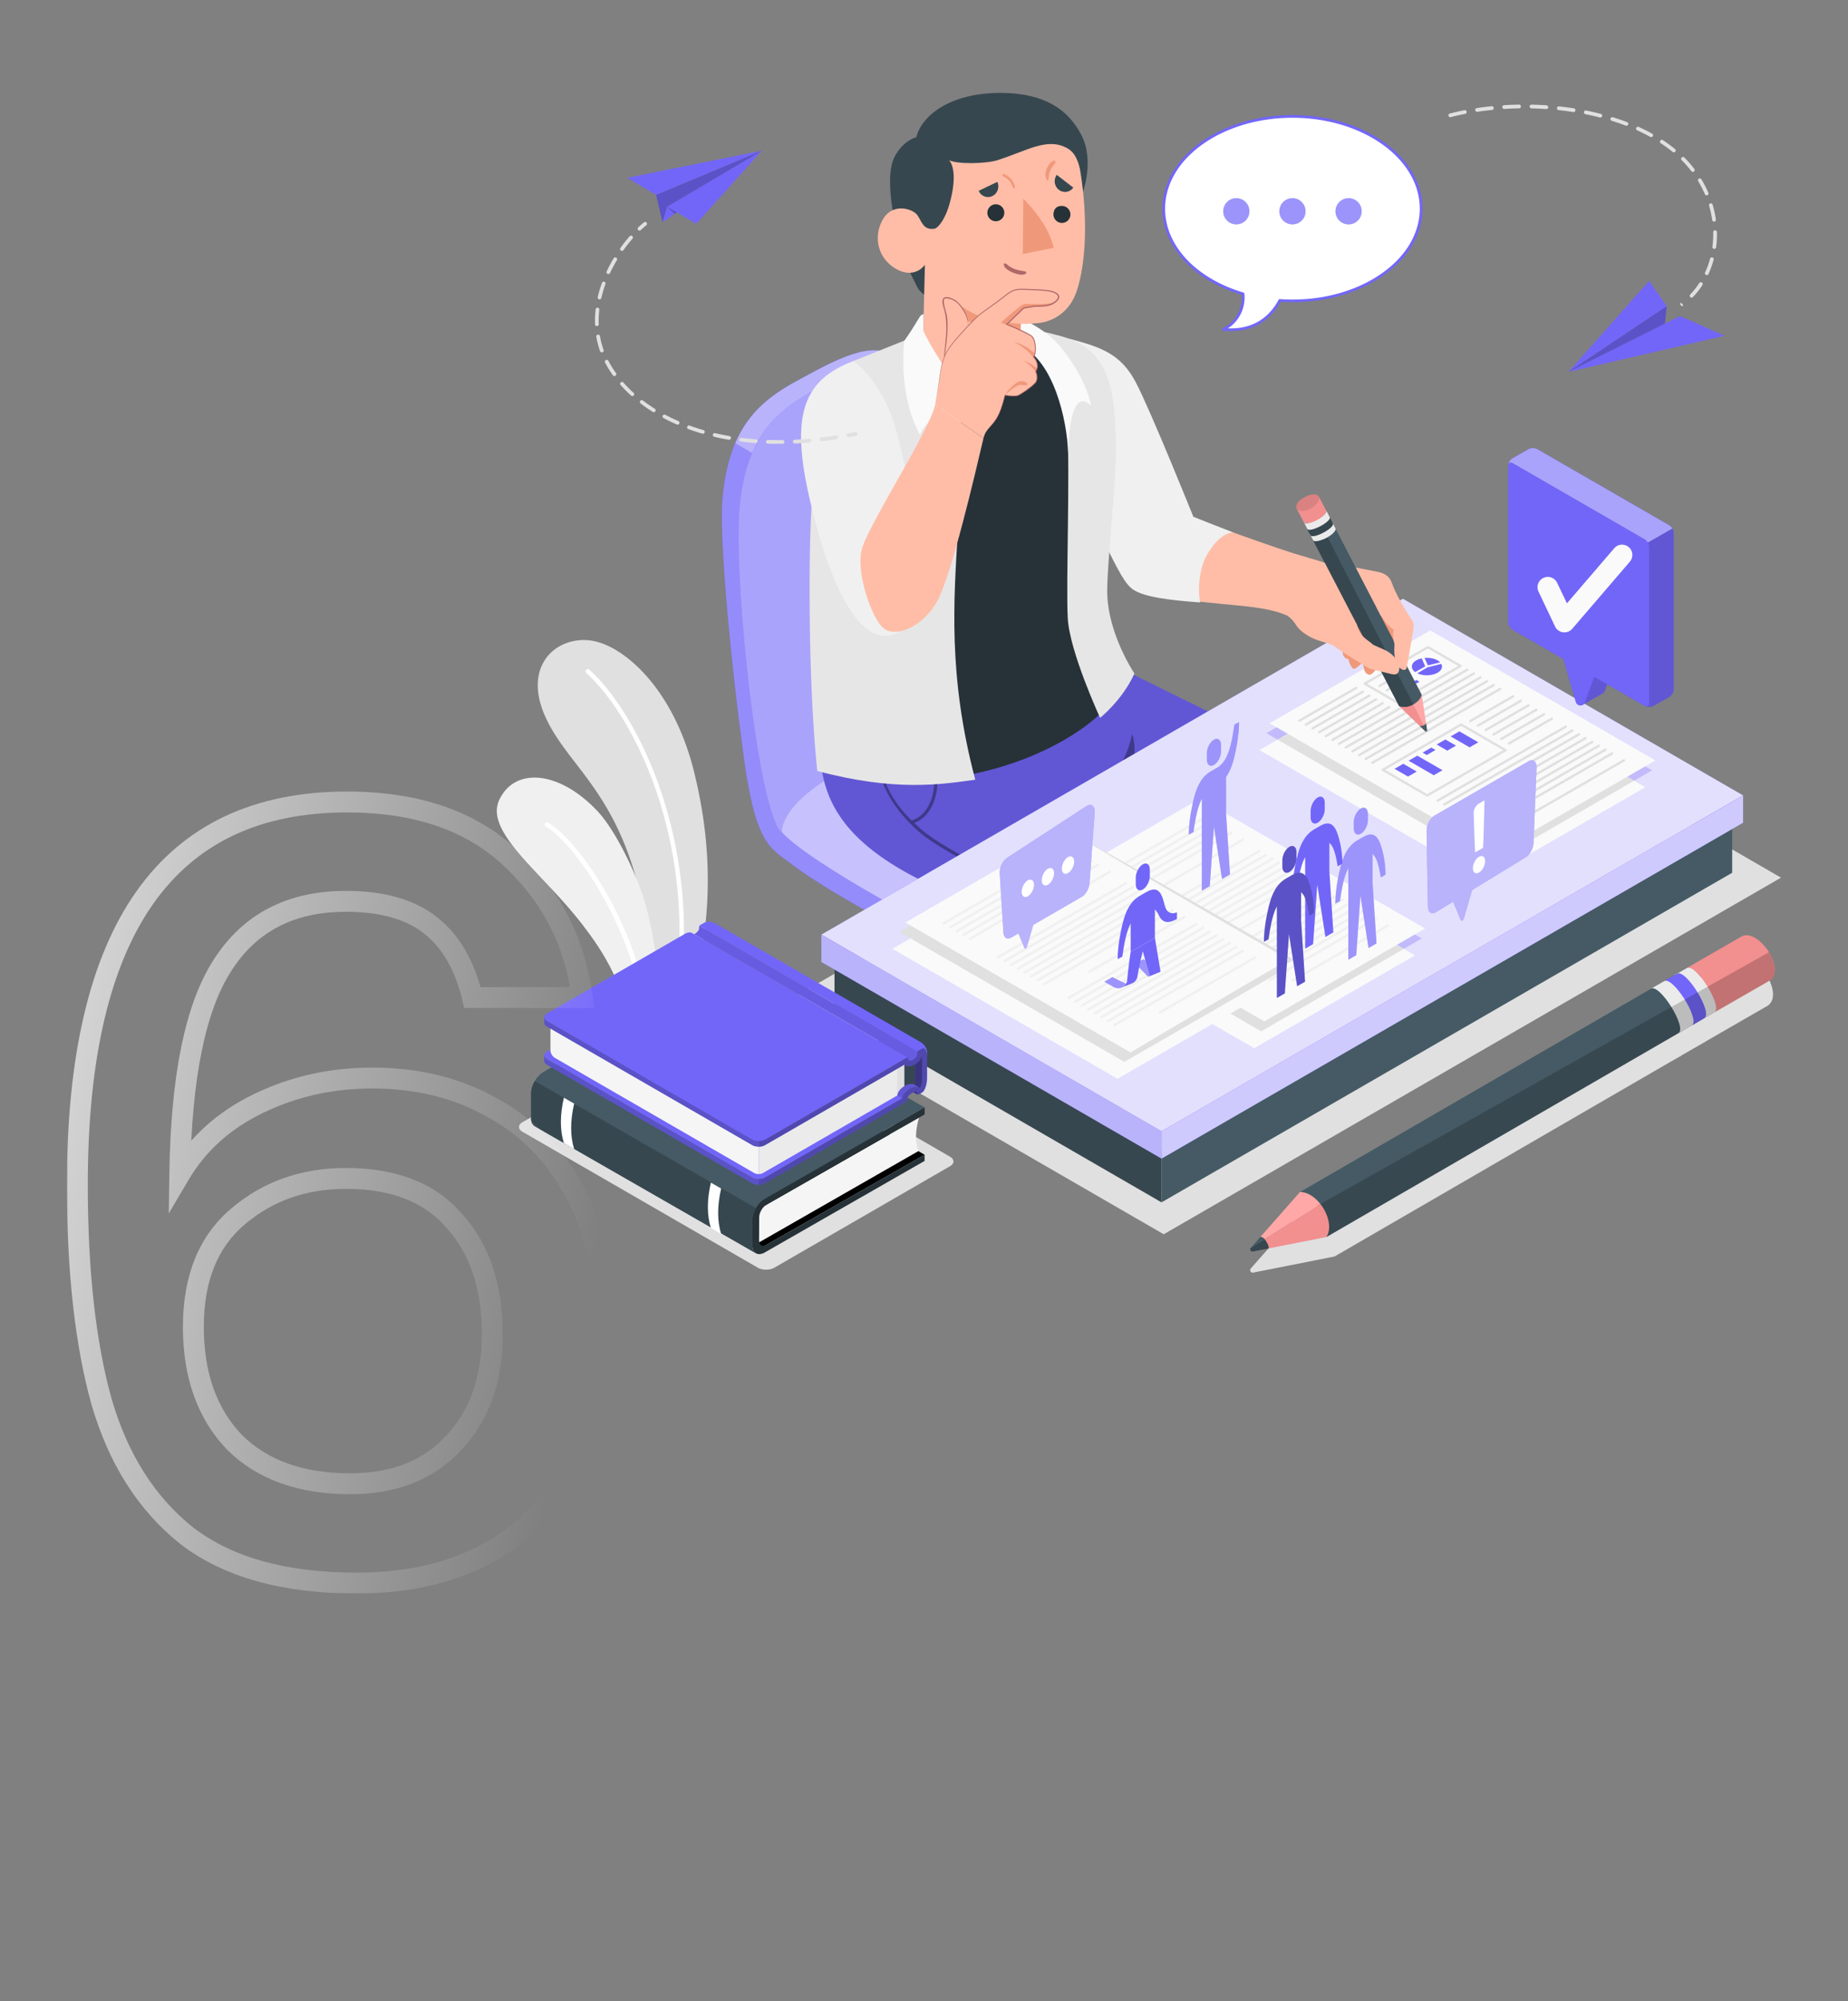 <svg xmlns="http://www.w3.org/2000/svg" width="884" height="957" viewBox="0 0 884 957" fill="none">
	<rect x="0" y="0" width="884" height="957" fill="#808080" stroke="none"/>
	<path fill="#E0E0E0" d="M261.287 343.66c11.076 23.532 35.139 35.936 46.162 89.401.717 3.625 1.407 7.45 2.058 11.447 1.793 11.607 2.855 21.155 3.493 28.871.69-.584 1.407-1.169 2.138-1.766a582.595 582.595 0 0 1 9.043-7.118c.744-.558 1.528-1.142 2.298-1.74a465.703 465.703 0 0 1 8.911-6.613c4.382-24.21 5.126-52.842-3.413-87.197-9.708-39.056-32.576-59.096-47.516-62.323-16.826-3.652-35.63 10.651-23.174 37.038Z" />
	<path fill="#fff" d="M280.477 321.827c23.346 21.208 49.707 77.343 43.705 142.654.743-.558 1.527-1.142 2.297-1.74 5.339-65.231-21.128-121.18-44.528-142.494a1.076 1.076 0 0 0-1.527.08 1.09 1.09 0 0 0 .053 1.5Z" />
	<path fill="#F0F0F0" d="M279.175 442.888c6.083 8.047 14.914 19.827 21.315 41.088a379.228 379.228 0 0 1 5.949-5.139 64.536 64.536 0 0 1 2.032-1.713 138.697 138.697 0 0 1 4.542-3.759c.69-.584 1.408-1.168 2.138-1.766-.664-14.037-4.21-33.983-8.34-45.404-5.312-14.489-13.705-30.571-21.049-38.366-18.22-19.322-39.401-21.142-46.878-5.445-7.463 15.697 21.035 35.046 40.291 60.504Z" />
	<path fill="#fff" d="M261.074 395.172c15.126 9.177 40.823 49.336 45.351 83.664a65.917 65.917 0 0 1 2.032-1.713c-5.099-34.926-30.65-74.301-46.294-83.797-.504-.318-1.168-.132-1.474.346a1.091 1.091 0 0 0 .385 1.5Z" />
	<path fill="#E0E0E0" d="m556.675 590.203-186.558-107.78 295.281-170.528 186.557 107.78-295.28 170.528ZM370.382 606.206l84.089-48.552c2.165-1.248 2.165-3.28 0-4.528L341.83 488.093c-2.164-1.248-5.67-1.248-7.835 0l-84.102 48.552c-2.165 1.248-2.165 3.28 0 4.529l112.641 65.032c2.165 1.248 5.684 1.248 7.848 0ZM603.459 600.748l20.956-23.824.013.013.026-.013 157.9-91.473h-.014l4.449-2.563 7.238-4.183.504-.292a.623.623 0 0 0-.172.079l6.972-3.997v-.04l28.485-16.414c5.498-3.758 13.745 3.864 16.959 11.554v.013c.505 1.208.89 2.417 1.115 3.586.625 3.187.08 6.068-2.284 7.702l-23.24 13.386-6.308 3.639c-.013.013-.026.04-.04.053l-5.205 3.001-.492.266-6.029 3.479c-.053.067-.146.133-.239.199l-5.06 2.869-160.608 93.04v-.014s0 .014-.013.014l-30.584 6.055-8.327 1.647a1.182 1.182 0 0 1-1.049-.292c-.425-.412-.557-1.129-.079-1.673l5.126-5.817Z" />
	<path fill="#7266F9" d="M351.698 211.962c-3.055 7.118-5.153 15.856-6.096 26.772-1.739 20.531 5.206 87.011 9.376 116.731l-.013-.013c6.042 49.667 13.439 49.76 24.209 58.074 18.512 14.302 71.752 42.336 89.321 49.255 31.859 12.536 57.915-6.799 77.343-16.387 19.402-9.575 43.266-24.529 51.447-30.465 4.847-3.532 7.37-7.105 7.317-10.863-.013-1.487.013-7.596.013-9.163-.013-4.794-4.223-9.933-13.147-15.71-16.454-10.677-75.935-45.365-98.989-58.14-.04-.173-.186-.186-.186-.186-17.729-10.77-28.406-83.956-40.69-122.893a56.569 56.569 0 0 0-.797-2.417c-.212-.624-.438-1.222-.637-1.806a64.286 64.286 0 0 0-2.417-5.83" />
	<path fill="#7266F9" d="M604.615 395.876c-.013-4.794-4.223-9.933-13.147-15.71-16.454-10.677-75.935-45.365-98.989-58.14-.04-.173-.186-.186-.186-.186-17.729-10.77-28.406-83.956-40.69-122.893-.119-.372-.982-3.36-2.576-7.158-.08-.173-.146-.345-.226-.518-.226-.518-.451-1.049-.704-1.58-.119-.266-.225-.545-.345-.797h-.013c-1.992-4.197-4.728-8.778-8.194-11.833-.292-.252-1.673-1.62-4.024-2.828-1.992-1.129-6.188-3.453-7.224-4.064-12.045-7.211-27.848 1.448-47.543 12.231-12.244 6.72-22.695 14.701-29.056 29.575-3.055 7.118-5.153 15.856-6.096 26.772-1.739 20.531 5.206 87.011 9.376 116.731l-.013-.013c6.042 49.667 13.439 49.76 24.209 58.073 18.512 14.303 71.752 42.337 89.321 49.256 31.859 12.536 57.915-6.799 77.343-16.388 19.402-9.574 43.266-24.528 51.447-30.464 4.847-3.532 7.37-7.105 7.317-10.863-.013-1.527.013-7.623.013-9.203Z" />
	<path fill="#fff" d="M604.615 395.876c-.013-4.794-4.223-9.933-13.147-15.71-16.454-10.677-75.935-45.365-98.989-58.14-.04-.173-.186-.186-.186-.186-17.729-10.77-28.406-83.956-40.69-122.893-.119-.372-.982-3.36-2.576-7.158-.08-.173-.146-.345-.226-.518-.226-.518-.451-1.049-.704-1.58-.119-.266-.225-.545-.345-.797h-.013c-1.992-4.197-4.728-8.778-8.194-11.833-.292-.252-1.673-1.62-4.024-2.828-1.992-1.129-6.188-3.453-7.224-4.064-12.045-7.211-27.848 1.448-47.543 12.231-12.244 6.72-22.695 14.701-29.056 29.575-3.055 7.118-5.153 15.856-6.096 26.772-1.739 20.531 5.206 87.011 9.376 116.731l-.013-.013c6.042 49.667 13.439 49.76 24.209 58.073 18.512 14.303 71.752 42.337 89.321 49.256 31.859 12.536 57.915-6.799 77.343-16.388 19.402-9.574 43.266-24.528 51.447-30.464 4.847-3.532 7.37-7.105 7.317-10.863-.013-1.527.013-7.623.013-9.203Z" opacity=".25" />
	<path fill="#7266F9" d="M545.838 437.137c19.416-9.588 43.28-24.542 51.447-30.478 11.049-8.021 10.026-16.228-5.803-26.493-21.992-14.263-111.645-65.139-111.645-65.139s-113.345 66.892-108.471 79.242c4.873 12.351 75.032 50.57 97.13 59.255 31.885 12.537 57.927-6.799 77.342-16.387Z" />
	<path fill="#fff" d="M545.838 437.137c19.416-9.588 43.28-24.542 51.447-30.478 11.049-8.021 10.026-16.228-5.803-26.493-21.992-14.263-111.645-65.139-111.645-65.139s-113.345 66.892-108.471 79.242c4.873 12.351 75.032 50.57 97.13 59.255 31.885 12.537 57.927-6.799 77.342-16.387Z" opacity=".6" />
	<path fill="#7266F9" d="M435.521 174.233c-11.926-6.255-27.437 2.257-46.613 12.762-12.284 6.733-22.749 14.714-29.11 29.641l-8.101-4.675c6.361-14.873 16.813-22.855 29.057-29.561 19.694-10.783 35.497-19.442 47.542-12.231 1.049.611 5.233 2.935 7.225 4.064Z" />
	<path fill="#fff" d="M435.521 174.233c-11.926-6.255-27.437 2.257-46.613 12.762-12.284 6.733-22.749 14.714-29.11 29.641l-8.101-4.675c6.361-14.873 16.813-22.855 29.057-29.561 19.694-10.783 35.497-19.442 47.542-12.231 1.049.611 5.233 2.935 7.225 4.064Z" opacity=".5" />
	<path fill="#7266F9" d="M451.603 198.946c-.252-.823-4.369-15.112-12.058-21.898-.571-.505-5.259-4.967-13.041-4.967-10.425 0-22.921 6.879-37.596 14.9-1.222.677-2.43 1.368-3.625 2.072a43.93 43.93 0 0 0-1.368.81c-.558.332-1.089.677-1.62 1.023-.399.239-.797.504-1.195.77a69.11 69.11 0 0 0-7.384 5.604c-.385.332-.744.651-1.102 1.022a50.087 50.087 0 0 0-4.197 4.343l-.704.823c-.279.346-.571.691-.823 1.036-.279.346-.531.704-.81 1.076-.252.345-.518.704-.77 1.089a54.673 54.673 0 0 0-2.935 4.688c-.12.212-.239.411-.346.624-.239.425-.464.876-.69 1.328-.332.651-.638 1.315-.943 1.965-3.347 7.371-5.657 16.481-6.64 28.074-2.842 33.731 8.712 145.177 20.305 154.792 0 0-1.779-10.903 21.554-25.577 15.856-9.974 26.985-18.353 43.903-26.653 41.235-20.252 52.788-24.05 52.788-24.05-17.742-10.77-28.419-83.957-40.703-122.894Z" />
	<path fill="#fff" d="M451.603 198.946c-.252-.823-4.369-15.112-12.058-21.898-.571-.505-5.259-4.967-13.041-4.967-10.425 0-22.921 6.879-37.596 14.9-1.222.677-2.43 1.368-3.625 2.072a43.93 43.93 0 0 0-1.368.81c-.558.332-1.089.677-1.62 1.023-.399.239-.797.504-1.195.77a69.11 69.11 0 0 0-7.384 5.604c-.385.332-.744.651-1.102 1.022a50.087 50.087 0 0 0-4.197 4.343l-.704.823c-.279.346-.571.691-.823 1.036-.279.346-.531.704-.81 1.076-.252.345-.518.704-.77 1.089a54.673 54.673 0 0 0-2.935 4.688c-.12.212-.239.411-.346.624-.239.425-.464.876-.69 1.328-.332.651-.638 1.315-.943 1.965-3.347 7.371-5.657 16.481-6.64 28.074-2.842 33.731 8.712 145.177 20.305 154.792 0 0-1.779-10.903 21.554-25.577 15.856-9.974 26.985-18.353 43.903-26.653 41.235-20.252 52.788-24.05 52.788-24.05-17.742-10.77-28.419-83.957-40.703-122.894Z" opacity=".4" />
	<path fill="#7266F9" d="M390.329 318.893c-.213 21.619.85 44.408 4.395 56.453 3.546 12.058 12.523 28.831 44.993 45.152 37.078 18.618 80.397 36.533 80.397 36.533l135.602-78.392-120.303-59.361-145.084-.385Z" />
	<path fill="#000" d="M390.329 318.893c-.213 21.619.85 44.408 4.395 56.453 3.546 12.058 12.523 28.831 44.993 45.152 37.078 18.618 80.397 36.533 80.397 36.533l135.602-78.392-120.303-59.361-145.084-.385Z" opacity=".15" />
	<path fill="#000" d="M440.434 396.368a128.757 128.757 0 0 1-3.081-2.842c8.645-3.227 12.789-14.767 10.465-27.104-1.341-7.078-2.855-15.099-2.63-22.868l-1.58-.04c-.212 7.928 1.315 16.042 2.656 23.2 2.351 12.444-1.952 23.121-10.199 25.591-19.004-18.699-18.3-38.738-12.589-65.803l-1.541-.318c-6.255 29.667-5.564 50.928 17.45 71.38 15.126 13.439 73.385 39.043 96.519 50.357l1.66-.916c-23.081-11.261-81.977-37.171-97.13-50.637ZM541.562 350.924c-3.241 15.737-12.404 23.984-12.404 23.984 19.787 11.633 54.448 30.663 65.922 38.79l12.789-7.383-67.33-36.175c4.223-11.341 1.023-19.216 1.023-19.216Z" opacity=".35" />
	<path fill="#FFBDA7" d="M625.239 266.542c-13.054-3.493-54.82-19.057-54.82-19.057s-11.009-26.002-20.902-48.472c-8.194-18.619-10.292-27.755-35.91-35.604l4.104 72.987s8.446 18.419 16.52 33.97c4.874 9.376 8.433 12.576 20.438 14.768 7.822 1.421 15.299 2.151 22.762 2.948 17.981 1.925 27.875 2.045 37.941 6.095l9.867-27.635Z" />
	<path fill="#F0F0F0" d="M511.629 162.002c14.9 3.984 24.528 7.118 31.739 20.916 7.211 13.785 27.49 64.209 27.49 64.209l18.91 7.45s-6.122-.306-12.496 10.876c-3.958 6.919-4.289 17.782-3.174 22.616-14.967-1.062-26.932-2.629-32.124-6.188-3.772-2.59-6.932-8.765-14.582-24.197-8.14-16.44-15.086-30.544-15.086-30.544l-.677-65.138Z" />
	<path fill="#263238" d="M530.606 214.551c1.434-38.711-6.348-50.105-25.71-53.97l-31.978-6.215c-9.748 1.129-52.868 16.428-64.302 19.309-7.357 1.86-11.753 16.76-15.365 40.398-2.935 19.19-2.656 34.488-4.356 61.234-1.421 22.417.359 58.777 4.489 90.464 61.114 23.226 137.461-12.816 144.685-42.125-1.779-8.18-13.479-22.018-13.652-38.166 3.945-33.479 5.737-58.764 6.189-70.929Z" />
	<path fill="#E6E6E6" d="m407.938 172.746 34.275-13.719s3.307 10.545 10.943 30.783c7.636 20.239 7.211 29.097 5.126 63.08-2.085 33.984-4.887 70.438 8.247 119.959-16.016 2.164-37.781 5.896-75.563-4.17 0 0-4.143-34.329-3.652-96.745.266-34.82 2.802-90.875 20.624-99.188ZM487.127 160.103c13.253 6.534 21.978 22.656 23.386 44.024 1.408 21.367-.637 75.39.252 91.499.89 16.108 15.472 47.635 15.472 47.635s10.61-8.38 16.427-21.181c-6.866-10.784-12.842-25.458-13.028-38.831-.186-13.373 4.741-55.537 4.144-71.885-.585-16.347-.346-38.831-18.871-47.967-7.982-3.931-27.317-6.906-27.317-6.906l-.465 3.612Z" />
	<path fill="#FAFAFA" d="M510.938 216.411c-.531-15.671-6.932-44.196-23.24-51.314-.81-2.192-.571-5.007-.571-5.007l.85-8.034s6.879 2.921 13.718 8.233c6.839 5.312 18.047 21.381 20.225 33.745-6.719-6.813-10.491 2.988-10.982 22.377Z" />
	<path fill="#37474F" d="M440.859 65.085s-7.118.106-12.31 8.765c-2.603 4.342-4.781 12.43.186 36.241 3.2 15.312 7.742 22.191 9.694 26.52 1.952 4.329 6.401 5.777 6.401 5.777l.624-18.021.093-12.576s10.664-8.566 12.085-17.517c1.819-11.527-2.297-18.366-2.297-18.366l-14.476-10.823Z" />
	<path fill="#37474F" d="M438.377 65.536c2.364-10.013 15.936-21.3 40.756-21.115 20.345.146 31.779 7.849 38.127 20.093 6.348 12.257.757 27.29.757 27.29l-63.465-8.034-16.175-18.234Z" />
	<path fill="#FFBDA7" d="M428.682 128.616c9.057 5.1 13.758-2.019 13.758-2.019l-1.023 40.491c16.441 25.046 64.793 18.313 46.281-.823l.624-11.381s3.134.119 8.128-.372c8.326-.797 15.471-6.188 18.485-14.98 4.436-13.001 5.551-34.249 1.939-57.077-.704-4.41-2.284-9.27-6.162-11.474-9.614-5.498-19.203 1.01-33.332 5.55-5.857 1.887-19.774 2.02-23.333.08 4.488 5.605.876 19.217-.664 23.493-2.231 6.175-5.073 9.083-6.401 9.269-5.724.85-6.083-4.05-8.46-6.852-2.403-2.789-11.766-5.737-16.401 2.735-4.687 8.619-1.819 18.632 6.561 23.36Z" />
	<path fill="#F0997A" d="M504.391 76.824c-.863.093-1.7.784-2.244 1.42a9.98 9.98 0 0 0-1.381 2.245 8.094 8.094 0 0 0-.651 2.484c-.04.438-.04.876.027 1.314.039.292.079.585.172.863.107.306.279.611.412.917.199.465.677.438.704-.106.013-.08.013-.147.026-.226 0-.027 0-.027.014-.053.039-.053.106-.16.119-.186.08-.213.067-.492.093-.717.053-.399.093-.797.146-1.195.12-.718.319-1.422.598-2.099.292-.704.704-1.301 1.155-1.912.425-.584.97-1.142 1.288-1.793.146-.319-.04-.996-.478-.956ZM485.413 89.202c0-.014-.013-.107-.013-.147 0-.026.013-.066.013-.093 0-.265-.093-.517-.186-.756a9.418 9.418 0 0 0-1.939-2.975c-.943-.956-2.018-1.66-3.293-2.072-.266-.08-.398.266-.412.465-.013.252.08.624.332.73 1.01.465 1.979 1.13 2.723 1.913.385.411.624.717.903 1.182.066.106.132.212.186.332.026.053.053.093.079.146.014.026.014.026.027.04l.013.026c.12.252.226.518.319.784.106.292.292.53.412.81.106.252.358.757.69.465.093-.08.106-.173.146-.28-.053.173.027-.053.027-.08.013-.158-.014-.331-.027-.49Z" />
	<path fill="#B16668" d="M490.646 129.931c-.929-.305-1.912-.438-2.868-.61a12.882 12.882 0 0 1-2.616-.757 13.712 13.712 0 0 1-2.059-1.05c-.77-.478-1.447-1.314-2.324-1.54-.265-.066-.717.173-.677.505.199.491.398.982.611 1.474.04.04.08.066.119.106.093.093.2.173.306.252.199.16.412.319.611.465a13.44 13.44 0 0 0 3.798 1.952c1.58.492 3.652 1.036 5.179.146.306-.172.252-.836-.08-.943Z" />
	<path fill="#F0997A" d="M453.715 142.056c1.394 9.256 13.386 16.015 34.329 17.795l.279-4.98s-6.428-.306-15.299-2.324c-9.708-2.218-19.309-10.491-19.309-10.491Z" />
	<path fill="#37474F" d="m468.137 91.26 8.977-4.303c1.142 2.576.053 5.618-2.417 6.813-2.483 1.182-5.418.066-6.56-2.51ZM505.479 83.61l7.955 6.11c-1.62 2.283-4.714 2.761-6.906 1.062-2.204-1.674-2.669-4.888-1.049-7.172Z" />
	<path fill="#263238" d="M472.319 101.459a4.057 4.057 0 0 0 3.758 4.329 4.058 4.058 0 0 0 4.33-3.758 4.058 4.058 0 0 0-3.759-4.33c-2.231-.146-4.17 1.528-4.329 3.759ZM503.94 102.255a4.058 4.058 0 0 0 3.758 4.33 4.059 4.059 0 0 0 4.33-3.759 4.057 4.057 0 0 0-3.759-4.329c-2.563-.186-4.143 1.195-4.329 3.758Z" />
	<path fill="#F0997A" d="m489.517 94.951-.279 26.507 14.847-2.922c-2.656-10.624-9.468-18.193-14.568-23.585Z" />
	<path fill="#FAFAFA" d="M459.57 222.374c-1.103-30.77-15.684-24.21-19.495-14.449-9.628-17.543-8.168-39.282-7.504-44.939 3.48-4.967 4.024-6.056 5.565-8.5 2.058-3.253 1.939-3.758 3.678-4.302l-.159 7.994s3.041 6.892 11.168 18.871c5.963 8.778 7.397 19.495 6.747 45.325Z" />
	<path fill="#F0F0F0" d="M407.939 172.746c-23.599 9.097-29.934 25.551-20.664 65.723 9.269 40.172 24.329 74.235 42.987 63.664l9.323-43.983s-6.375-37.012-11.262-53.638c-4.887-16.627-14.316-28.26-20.384-31.766Z" />
	<path fill="#FFBDA7" d="M461.417 149.241c1.435 2.695 2.152 5.59 1.368 8.711-.451 1.766-1.979 2.749-2.775 4.343-1.262 2.51-1.86 5.285-3.559 7.583-.983 1.328-2.431 2.603-4.104 2.868-.611-1.328-.598-2.709-.412-4.156.638-4.927 1.275-9.894.983-14.874-.133-2.324-.584-4.422-1.235-6.627-.319-1.049-1.142-3.917.213-4.595.345-.172.756-.132 1.128-.079 3.599.464 5.697 2.443 7.583 5.444.292.452.558.903.81 1.382Z" />
	<path fill="#B16668" d="M456.45 169.864c-.996 1.395-2.39 2.683-4.17 3.002-1.075-2.059-.478-4.423-.279-6.601.704-6.44 1.355-13.067-.703-19.322-1.7-5.684 1.367-5.763 5.604-3.479 4.289 3.174 7.304 9.15 5.883 14.488 1.036-4.342-1.089-8.645-3.785-11.925-1.368-1.647-3.24-2.842-5.339-3.214-.969-.199-2.045-.385-2.191.876-.026 3.188 1.713 6.282 1.713 9.549.293 4.382-.146 8.765-.757 13.094-.239 2.138-.876 4.356.014 6.361l-.12-.066c1.673-.253 3.081-1.435 4.13-2.763Z" />
	<path fill="#FFBDA7" d="M447.34 193.45c2.762-13.732 2.045-20.106 6.52-26.786 2.603-3.891 10.81-12.629 13.466-15.086 2.656-2.47 7.968-5.79 12.191-9.137 4.223-3.346 5.458-4.276 10.478-4.077 6.906.266 12.351.319 14.794 1.66 2.444 1.342 2.005 3.042-.744 4.874-2.669 1.78-7.649 1.395-9.229 1.527-1.58.133-5.126.877-5.126.877l-8.074 7.795s10.066 4.13 11.885 5.671c1.819 1.54 2.457 7.224.943 9.96 0 0 3.293 3.413.996 6.866 0 0 1.7 3.545-.425 5.723-2.138 2.165-6.175 4.781-7.676 5.618-1.514.836-6.613.053-6.613.053s-1.381 5.923-3.121 9.429c-2.855 5.737-5.883 6.095-7.158 11.141L447.34 193.45Z" />
	<path fill="#F0997A" d="M494.325 170.954s-1.554-2.152-4.396-4.356c-1.54-1.195-4.847-3.201-4.847-3.201s4.104 1.196 6.906 3.241c2.682 1.965 3.041 2.403 3.067 2.43a5.966 5.966 0 0 1-.597 1.66l-.133.226ZM493.927 174.553a19.856 19.856 0 0 1 2.151 1.713 6.965 6.965 0 0 1-.757 1.607c-.956-2.231-5.723-5.472-5.723-5.472s2.403.837 4.329 2.152ZM480.727 188.988c1.407-2.723 3.731-4.582 5.604-5.99 1.885-1.407 4.767-.544 5.205.598.452 1.142-2.921.292-3.997.518-1.075.226-4.502 2.497-6.812 4.874ZM478.812 154.234s2.484-2.297 6.813-5.883 3.997-3.001 7.464-2.961c3.24.039 10.013.252 12.151-1.395a9.052 9.052 0 0 1-1.182.916c-2.67 1.78-7.65 1.395-9.23 1.528-1.58.132-5.126.876-5.126.876l-8.313 8.021-2.577-1.102Z" />
	<path fill="#B16668" d="M447.34 193.45c.943-4.529 1.633-9.11 2.324-13.692.677-4.555 1.673-9.19 4.316-13.001 2.682-3.745 5.87-7.131 9.004-10.518 1.593-1.673 3.187-3.36 4.887-4.9 1.739-1.501 3.652-2.815 5.524-4.157 1.886-1.341 3.785-2.669 5.618-4.09 1.846-1.394 3.572-2.988 5.657-3.864 2.098-.864 4.462-.638 6.759-.572 2.311.093 4.622.16 6.919.332 2.258.213 4.675.332 6.587 1.448.452.292.89.651 1.063 1.102.186.438.053.943-.239 1.381-.598.85-1.581 1.581-2.537 2.072-2.032.93-4.396 1.023-6.666 1.076-.585.013-1.156.013-1.753.053l-1.727.292-3.439.598-.08.013-.066.066-8.061 7.809-.279.279.358.159c3.626 1.527 7.291 3.041 10.744 4.9 1.886.771 2.417 2.856 2.696 4.728.225 1.899.159 3.958-.691 5.657l-.066.133.106.12c.797.89 1.421 2.005 1.66 3.187.252 1.182-.013 2.43-.677 3.439l-.053.093.039.107c.704 1.607.996 3.665-.066 5.139-1.182 1.355-2.709 2.47-4.197 3.559a70.515 70.515 0 0 1-2.31 1.554c-.81.465-1.527 1.076-2.43 1.142-1.807.212-3.679 0-5.512-.226l-.132-.013-.027.119c-.943 3.745-1.912 7.557-3.865 10.917-.956 1.686-2.257 3.147-3.532 4.608-1.301 1.447-2.297 3.187-2.736 5.086.465-1.899 1.474-3.612 2.789-5.033 1.302-1.434 2.616-2.882 3.599-4.582 2.005-3.36 3.028-7.171 4.024-10.929l-.16.106c1.846.252 3.706.478 5.605.266.996-.08 1.779-.731 2.563-1.182a40.152 40.152 0 0 0 2.324-1.554c1.514-1.102 3.028-2.178 4.289-3.625 1.182-1.66.85-3.812.12-5.525l-.014.186c.717-1.076 1.023-2.457.744-3.732-.266-1.275-.903-2.43-1.753-3.399l.027.252c.929-1.859.982-3.944.77-5.923-.133-.996-.359-1.979-.77-2.922-.372-.969-1.262-1.726-2.125-2.164-3.493-1.913-7.132-3.426-10.77-4.98l.079.425 8.088-7.782-.133.079 3.4-.571 1.7-.279c.544-.039 1.142-.039 1.713-.039 2.311-.054 4.714-.107 6.932-1.129 1.076-.571 2.032-1.262 2.762-2.298.359-.504.571-1.248.292-1.912-.265-.637-.783-1.049-1.288-1.368-2.151-1.222-4.555-1.275-6.852-1.5-2.311-.16-4.635-.226-6.946-.306-2.284-.066-4.714-.292-6.958.624-2.205.943-3.931 2.563-5.751 3.958-1.819 1.421-3.705 2.749-5.591 4.09-1.872 1.355-3.784 2.669-5.551 4.21-1.726 1.567-3.306 3.267-4.9 4.94-3.134 3.413-6.295 6.799-8.99 10.597-2.67 3.891-3.586 8.606-4.224 13.148-.65 4.594-1.274 9.176-2.164 13.718Z" />
	<path fill="#FFBDA7" d="M447.34 193.45c-2.404 12.151-32.523 58.233-35.179 69.561-2.656 11.328 4.914 32.921 10.544 37.463 5.618 4.541 18.871-.545 25.684-13.121 6.826-12.576 17.994-60.437 22.058-77.794L447.34 193.45Z" />
	<path fill="#37474F" d="M399.188 459.873v24.648l156.438 90.423v-24.647l-156.438-90.424Z" />
	<path fill="#455A64" d="m555.627 550.296 272.97-157.607v24.648l-272.97 157.607v-24.648Z" />
	<path fill="#7266F9" d="m555.626 540.96-162.72-94.035 278.176-160.609 162.734 94.036-278.19 160.608Z" />
	<path fill="#fff" d="m555.626 540.96-162.72-94.035 278.176-160.609 162.734 94.036-278.19 160.608Z" opacity=".8" />
	<path fill="#7266F9" d="M392.906 446.925v13.081l162.72 94.022V540.96l-162.72-94.035Z" />
	<path fill="#fff" d="M392.906 446.925v13.081l162.72 94.022V540.96l-162.72-94.035Z" opacity=".5" />
	<path fill="#7266F9" d="M555.627 554.028 833.816 393.42v-13.067L555.627 540.961v13.067Z" />
	<path fill="#fff" d="m555.627 540.961 278.189-160.608v13.067L555.627 554.028v-13.067Z" opacity=".65" />
	<path fill="#FAFAFA" d="m602.477 358.68 107.66 62.15 76.905-44.395-107.674-62.164-76.891 44.409Z" />
	<path fill="#7266F9" d="m790.322 368.361-8.632 4.98-102.323-59.056-68.246 39.402-5.351-3.095 76.891-44.395 107.661 62.164Z" opacity=".3" />
	<path fill="#E0E0E0" d="m781.689 373.34-68.272 39.415-102.296-59.069 68.246-39.402 102.322 59.056Z" />
	<path fill="#FAFAFA" d="m607.311 345.851 107.674 62.164 76.904-44.395-107.674-62.164-76.904 44.395Z" />
	<path fill="#E0E0E0" d="M731.358 390.405a.563.563 0 0 1-.491-.292.567.567 0 0 1 .212-.783l45.444-26.242a.573.573 0 0 1 .784.213.568.568 0 0 1-.213.783l-45.444 26.242a.605.605 0 0 1-.292.079ZM709.911 396.208a.563.563 0 0 1-.491-.292.567.567 0 0 1 .212-.783l61.194-35.338a.572.572 0 0 1 .784.212.57.57 0 0 1-.213.784l-61.207 35.338a.493.493 0 0 1-.279.079ZM706.751 394.389a.566.566 0 0 1-.492-.292.57.57 0 0 1 .213-.784l61.194-35.338a.57.57 0 0 1 .784.213.568.568 0 0 1-.213.783l-61.194 35.338a.607.607 0 0 1-.292.08ZM703.577 392.557a.563.563 0 0 1-.491-.292.569.569 0 0 1 .212-.784l61.194-35.338a.57.57 0 0 1 .784.213.568.568 0 0 1-.213.783l-61.194 35.338a.57.57 0 0 1-.292.08ZM700.417 390.724a.566.566 0 0 1-.492-.292.57.57 0 0 1 .213-.784l61.207-35.338a.57.57 0 0 1 .784.213.568.568 0 0 1-.213.783l-61.194 35.338a.697.697 0 0 1-.305.08ZM697.243 388.891a.563.563 0 0 1-.491-.292.569.569 0 0 1 .212-.784l61.194-35.338a.573.573 0 0 1 .784.213.569.569 0 0 1-.213.783l-61.207 35.338a.525.525 0 0 1-.279.08ZM694.069 387.072a.564.564 0 0 1-.491-.293.568.568 0 0 1 .212-.783l61.208-35.338a.567.567 0 0 1 .783.212.569.569 0 0 1-.212.784l-61.208 35.338a.57.57 0 0 1-.292.08ZM690.907 385.24a.564.564 0 0 1-.491-.293.567.567 0 0 1 .212-.783l61.208-35.338a.568.568 0 0 1 .783.212.57.57 0 0 1-.212.784l-61.208 35.338a.607.607 0 0 1-.292.08ZM687.733 383.406a.563.563 0 0 1-.491-.292.567.567 0 0 1 .212-.783l61.208-35.338a.567.567 0 0 1 .783.212.569.569 0 0 1-.212.784l-61.208 35.338a.57.57 0 0 1-.292.079ZM656.432 365.332a.563.563 0 0 1-.491-.292.569.569 0 0 1 .212-.783l61.208-35.338a.572.572 0 0 1 .784.212.57.57 0 0 1-.213.784l-61.194 35.338a.655.655 0 0 1-.306.079ZM653.272 363.513a.563.563 0 0 1-.491-.292.569.569 0 0 1 .212-.784l61.208-35.338a.568.568 0 0 1 .783.213.567.567 0 0 1-.212.783l-61.208 35.338a.607.607 0 0 1-.292.08ZM650.098 361.681a.563.563 0 0 1-.491-.292.57.57 0 0 1 .213-.784l61.207-35.338a.57.57 0 0 1 .784.213.568.568 0 0 1-.213.783l-61.207 35.338a.571.571 0 0 1-.293.08ZM646.938 359.848a.563.563 0 0 1-.491-.292.569.569 0 0 1 .212-.784l61.208-35.338a.572.572 0 0 1 .783.213.567.567 0 0 1-.212.783l-61.208 35.338a.607.607 0 0 1-.292.08ZM643.764 358.015a.563.563 0 0 1-.491-.292.57.57 0 0 1 .213-.784l61.194-35.338a.568.568 0 0 1 .783.213.567.567 0 0 1-.212.783l-61.194 35.338a.61.61 0 0 1-.293.08ZM640.602 356.196a.564.564 0 0 1-.491-.293.57.57 0 0 1 .212-.783l61.195-35.338a.57.57 0 0 1 .783.212.569.569 0 0 1-.212.784l-61.195 35.338a.647.647 0 0 1-.292.08ZM637.428 354.363a.563.563 0 0 1-.491-.292.57.57 0 0 1 .213-.784l27.144-15.67a.567.567 0 0 1 .783.212.569.569 0 0 1-.212.784l-27.144 15.67a.61.61 0 0 1-.293.08ZM634.255 352.531a.565.565 0 0 1-.492-.292.57.57 0 0 1 .213-.784l27.144-15.67a.572.572 0 0 1 .784.212.57.57 0 0 1-.213.784l-27.144 15.67a.57.57 0 0 1-.292.08ZM631.081 350.698a.566.566 0 0 1-.492-.292.57.57 0 0 1 .213-.784l27.144-15.67a.569.569 0 0 1 .784.212.57.57 0 0 1-.213.784l-27.144 15.67a.57.57 0 0 1-.292.08ZM627.921 348.866a.565.565 0 0 1-.492-.292.57.57 0 0 1 .213-.784l27.144-15.67a.569.569 0 0 1 .784.212.57.57 0 0 1-.213.784l-27.144 15.67a.647.647 0 0 1-.292.08ZM624.747 347.033a.566.566 0 0 1-.492-.292.57.57 0 0 1 .213-.784l27.144-15.67a.572.572 0 0 1 .784.212.57.57 0 0 1-.213.784l-27.144 15.67a.607.607 0 0 1-.292.08ZM621.573 345.2a.563.563 0 0 1-.491-.292.568.568 0 0 1 .212-.784l27.144-15.67a.568.568 0 0 1 .784.212.57.57 0 0 1-.213.784l-27.144 15.67a.607.607 0 0 1-.292.08ZM682.688 380.95a.607.607 0 0 1-.292-.08l-21.248-12.271a.592.592 0 0 1-.293-.491.55.55 0 0 1 .293-.491l37.502-21.647a.552.552 0 0 1 .571 0l21.248 12.271a.592.592 0 0 1 .293.491.55.55 0 0 1-.293.492l-37.502 21.646a.525.525 0 0 1-.279.08Zm-20.106-12.842 20.106 11.607 36.347-20.983-20.106-11.606-36.347 20.982Z" />
	<path fill="#7266F9" d="m702.994 357.378 4.17-2.417-9.057-5.232-4.169 2.416 9.056 5.233ZM692.317 358.945l4.17-2.404-5.087-2.935-4.17 2.404 5.087 2.935ZM682.515 361.043l4.17-2.417-2.005-1.142-4.17 2.404 2.005 1.155ZM685.863 370.724l4.17-2.417-12.058-6.958-4.17 2.403 12.058 6.972ZM673.538 371.349l4.17-2.404-6.44-3.718-4.17 2.403 6.44 3.719Z" />
	<path fill="#E0E0E0" d="M721.811 356.09a.563.563 0 0 1-.491-.292.57.57 0 0 1 .212-.784l20.505-11.845a.567.567 0 0 1 .783.212.569.569 0 0 1-.212.784l-20.505 11.845a.647.647 0 0 1-.292.08ZM718.106 353.951a.563.563 0 0 1-.491-.292.567.567 0 0 1 .212-.783l20.505-11.846a.568.568 0 0 1 .783.212.568.568 0 0 1-.212.784l-20.505 11.846a.645.645 0 0 1-.292.079ZM714.401 351.814a.564.564 0 0 1-.491-.293.568.568 0 0 1 .212-.783l20.505-11.846a.569.569 0 0 1 .783.213.569.569 0 0 1-.212.783l-20.505 11.846a.647.647 0 0 1-.292.08ZM710.696 349.676a.563.563 0 0 1-.491-.292.569.569 0 0 1 .212-.784l20.504-11.846a.57.57 0 0 1 .784.213.569.569 0 0 1-.212.783l-20.505 11.846a.647.647 0 0 1-.292.08ZM706.989 347.537a.563.563 0 0 1-.491-.292.567.567 0 0 1 .212-.783l20.504-11.846a.571.571 0 0 1 .784.212.57.57 0 0 1-.213.784l-20.504 11.846a.645.645 0 0 1-.292.079ZM703.284 345.4a.564.564 0 0 1-.491-.293.568.568 0 0 1 .212-.783l20.504-11.846a.573.573 0 0 1 .784.213.569.569 0 0 1-.213.783l-20.504 11.846a.607.607 0 0 1-.292.08ZM668.384 336.488a.605.605 0 0 1-.292-.079l-15.577-8.991a.591.591 0 0 1-.292-.491.55.55 0 0 1 .292-.492l30.252-17.463a.552.552 0 0 1 .571 0l15.577 8.991a.591.591 0 0 1 .292.491.55.55 0 0 1-.292.492l-30.252 17.463a.522.522 0 0 1-.279.079Zm-14.435-9.561 14.435 8.326 29.097-16.799-14.435-8.326-29.097 16.799Z" />
	<path fill="#7266F9" d="M677.004 321.376c-.093-.066-.173-.119-.252-.186a4.078 4.078 0 0 1-.372-.305c-.12-.133-.239-.253-.332-.385a3.3 3.3 0 0 1-.253-.332c-.093-.133-.146-.266-.212-.412-.067-.12-.093-.226-.133-.345-.04-.133-.053-.292-.066-.425-.014-.12-.04-.226-.027-.346.013-.146.04-.292.067-.425.013-.119.039-.225.092-.345.04-.146.133-.292.213-.451.066-.093.106-.2.173-.292.106-.173.265-.319.411-.465.08-.08.133-.16.226-.239a6.03 6.03 0 0 1 .903-.638 9.472 9.472 0 0 1 1.049-.491c.04-.027.08-.04.106-.053.372-.133.731-.239 1.116-.332.066-.014.133-.04.186-.053.053-.014.106-.014.173-.027l1.699 3.798-4.767 2.749ZM683.033 318.175l-1.594-3.559c2.205-.199 4.542.173 6.242 1.156.491.292.877.624 1.209.969l-5.857 1.434ZM677.986 321.946l4.967-2.868 6.467-1.594c.067.133.147.253.2.385l.039.08c.08.252.12.505.12.77v.04c0 .239-.053.492-.12.717-.013.027-.013.053-.026.08-.08.252-.199.505-.372.744h-.013c-.146.225-.359.438-.571.637-.053.04-.106.093-.173.146a5.059 5.059 0 0 1-.823.598 7.63 7.63 0 0 1-1.103.518c-.132.04-.278.079-.411.133-.253.093-.531.172-.81.252-.173.04-.346.066-.531.093-.253.04-.518.106-.771.133-.199.026-.398.039-.584.053-.252.013-.491.04-.757.04-.212 0-.412 0-.611-.014-.252 0-.491-.013-.73-.04-.199-.026-.412-.053-.598-.079-.239-.04-.491-.08-.717-.133a7.342 7.342 0 0 1-.571-.133 39.843 39.843 0 0 1-.664-.199c-.173-.066-.359-.133-.531-.212-.106-.04-.199-.093-.306-.147ZM676.047 325.997l1.487-.863 1.488.863-1.488.85-1.487-.85Z" />
	<path fill="#E0E0E0" d="M666.95 332.677a.564.564 0 0 1-.491-.293.568.568 0 0 1 .212-.783l8.327-4.807a.568.568 0 0 1 .783.212.57.57 0 0 1-.212.784l-8.327 4.807a.607.607 0 0 1-.292.08Z" />
	<path fill="#7266F9" d="m672.529 323.952 1.488-.849 1.474.849-1.474.864-1.488-.864Z" />
	<path fill="#E0E0E0" d="M663.432 330.645a.563.563 0 0 1-.491-.292.569.569 0 0 1 .212-.783l8.327-4.808a.573.573 0 0 1 .784.213.568.568 0 0 1-.213.783l-8.326 4.808a.652.652 0 0 1-.293.079Z" />
	<path fill="#7266F9" d="m669.01 321.92 1.474-.85 1.487.85-1.487.863-1.474-.863Z" />
	<path fill="#E0E0E0" d="M659.899 328.613a.563.563 0 0 1-.491-.292.569.569 0 0 1 .212-.784l8.327-4.807a.568.568 0 0 1 .783.213.568.568 0 0 1-.212.783l-8.327 4.807a.56.56 0 0 1-.292.08Z" />
	<path fill="#F0997A" d="M658.519 319.649c-2.642 3.705-3.572 3.266-4.833 2.39-1.262-.876-1.714-4.05-1.607-5.511 0 0-3.32 3.307-4.423 3.346-1.115.053-2.496-3.479-2.642-4.767-1.541.226-3.466-1.859-2.55-5.352.916-3.493 5.007-19.654 5.007-19.654l20.929 1.102s2.589 15.126 1.447 20.212c-1.142 5.073-11.328 8.234-11.328 8.234Z" />
	<path fill="#FFA8A7" d="m680.085 332.132 2.59 17.065c.08.491-.518.81-.89.451l-12.51-12.045 10.81-5.471Z" />
	<path fill="#F28F8F" d="M681.865 349.715a.284.284 0 0 1-.08-.053l-12.51-12.045 5.711-2.895.983 1.899 6.188 12.576-.292.518Z" />
	<path fill="#455A64" d="M681.786 349.662c.359.345.957.04.89-.452l-.504-3.333a2.9 2.9 0 0 1-2.763 1.248l-.292-.04 2.669 2.577ZM623.672 249.717l.73 1.421.877 1.713 43.983 84.766c1.806.704 3.838.491 5.631-.226 2.736-1.089 4.953-3.32 5.166-5.245l-43.97-84.727-1.7-3.267c1.009 2.165-9.695 7.743-10.717 5.565Z" />
	<path fill="#37474F" d="m623.686 249.716.73 1.421.876 1.713 43.984 84.767c2.417.77 4.661.425 6.799-.784l-45.417-88.498c.199-.106.212-.212.079-.292-2.895 1.673-6.494 2.895-7.051 1.673Z" />
	<path fill="#EBEBEB" d="m626.461 255.135 1.647 3.16c.451.93 2.709.505 5.073-.465 3.147-1.274 6.241-3.93 5.657-5.165l-1.209-2.338-.451-.823c.584 1.235-2.51 3.891-5.657 5.166-2.271.929-4.449 1.354-5.007.544v-.013c-.027-.013-.04-.04-.053-.066Z" />
	<path fill="#37474F" d="M626.874 255.918c1.036 2.165 11.752-3.453 10.717-5.631l-1.634-3.174c1.036 2.165-9.681 7.796-10.717 5.618l1.634 3.187Z" />
	<path fill="#EBEBEB" d="m623.672 249.717 1.62 3.134c.996 2.138 11.394-3.201 10.823-5.445 0-.04-.026-.08-.04-.133l-1.646-3.147c.969 2.191-9.735 7.769-10.757 5.591Z" />
	<path fill="#F28F8F" d="m620.246 243.223 3.426 6.494c.439.929 2.67.518 5.02-.425 3.147-1.275 6.282-3.905 5.71-5.153v-.013l-3.452-6.534c-1.381-2.643-7.092-.518-9.735 2.258-.982 1.036-1.447 2.217-.969 3.373Z" />
	<path fill="#000" d="M624.243 244.165c2.961-.624 5.923-2.868 6.626-5.019.266-.797.173-1.461-.172-1.953-1.727-2.031-6.972.027-9.469 2.643-.969 1.009-1.434 2.165-.996 3.307.518 1.009 2.005 1.447 4.011 1.022Z" opacity=".1" />
	<path fill="#FFBDA7" d="M660.59 294.616h.027c.212.067.332.093.332.093s1.129 2.218 2.921 4.024c1.82 1.779 2.829 2.443 2.829 2.443s-.677 1.554 0 5.246c.106.518.213 1.076.372 1.687-.213 3.267-.213 6.281 1.155 9.309 1.368 3.001 4.183 3.785 4.622 1.979.04-.173.106-.452.172-.824.664-3.267 2.391-13.439 2.975-16.786.624-3.705-.04-4.475-1.275-6.268-1.235-1.793-5.126-8.379-6.268-10.743-1.129-2.338-1.527-2.935-2.629-5.99-1.209-3.293-3.374-4.701-7.384-5.471-2.643-.491-7.092-1.368-9.88-1.899l12.031 23.2Z" />
	<path fill="#FFBDA7" d="M617.378 264.338s-7.649 3.718-10.279 10.677c-2.616 6.959-4.581 14.608-4.581 14.608s3.625.89 9.349 2.868c5.073 1.753 6.998 4.675 8.167 6.468 1.169 1.766 3.107 3.678 7.038 5.79 3.931 2.085 8.831 2.563 11.554 4.555 2.722 1.992 8.021 5.246 11.301 7.251 3.28 2.005 4.648 3.121 6.866 3.639 1.036.239 2.457.584 3.944.956 1.66.398 3.4.823 4.768 1.155 2.576.584 3.877-.119 3.864-3.439-.026-3.334-4.276-6.813-6.6-7.889-2.298-1.049-6.029-2.709-6.029-2.709-.81-1.009-3.001-2.178-4.768-4.01a8.85 8.85 0 0 1-1.036-1.169c-1.115-1.501-1.606-2.882-1.753-4.197l-15.457-29.747a50.524 50.524 0 0 0-3.52-1.155c-5.351-1.607-12.828-3.652-12.828-3.652Z" />
	<path fill="#000" d="m442.295 552.169-79.601 45.338-105.868-60.756 79.6-45.352 105.869 60.77Z" />
	<path fill="#F5F5F5" d="m361.964 594.731 77.342-44.289c-1.62-4.582-1.487-9.933.332-16.029l-76.944 43.917s-1.169 3.865-.73 16.401Z" />
	<path fill="#263238" d="M365.842 573.311c-3.28 1.886-5.936 6.467-5.936 10.226v11.952c0 3.771 2.656 5.285 5.936 3.412l76.44-43.77.013-2.962-75.629 43.094c-1.966 1.129-3.559.212-3.559-2.045l.053-11.076c0-2.258 1.593-5.006 3.572-6.135l75.563-43.107v-3.36l-76.453 43.771Z" />
	<path fill="#455A64" d="m442.295 529.553-105.868-60.756-76.44 43.771c-3.28 1.886-5.936 6.467-5.936 10.225v11.952c0 1.873.664 3.201 1.739 3.825l105.869 60.756c-1.076-.624-1.74-1.939-1.74-3.811l-.013-11.952c0-3.759 2.656-8.34 5.936-10.226l76.453-43.784Z" />
	<path fill="#37474F" d="M361.645 577.719c-1.075 1.846-1.739 3.931-1.739 5.817l.013 11.952c0 1.873.664 3.201 1.74 3.811L255.79 538.543c-1.075-.624-1.739-1.938-1.739-3.824v-11.952c0-1.886.664-3.971 1.739-5.817l105.855 60.769Z" />
	<path fill="#fff" d="M269.735 524.892c-1.926 8.366-1.899 15.59 0 21.712l4.914 2.842c-1.899-6.135-1.926-13.359 0-21.712l-4.914-2.842ZM340.053 565.488c-1.925 8.367-1.899 15.591 0 21.713l4.914 2.842c-1.899-6.135-1.926-13.36 0-21.713l-4.914-2.842Z" />
	<path fill="#7266F9" d="m438.842 523.364-2.988-1.593 2.722-.651c.558.624.584 1.395.266 2.244Z" />
	<path fill="#000" d="m438.842 523.364-2.988-1.593 2.722-.651c.558.624.584 1.395.266 2.244Z" opacity=".5" />
	<path fill="#7266F9" d="M359.839 563.151c1.673.97 4.395.97 6.069 0l68.086-39.309-101.924-57.9-2.377-1.381-68.086 38.352c-1.674.97-1.674 2.55 0 3.506l98.232 56.732Z" />
	<path fill="#7266F9" d="m385.403 489.846 23.745 13.665 15.365-8.871 17.875 10.332v11.925c0 1.567-1.753 3.785-2.391 3.426 0 0-1.394.292-3.413 1.209-2.018.929-4.94 3.652-4.94 3.652L377.09 494.64l8.313-4.794Z" />
	<path fill="#000" d="m385.403 489.846 23.745 13.665 15.365-8.871 17.875 10.332v11.925c0 1.567-1.753 3.785-2.391 3.426 0 0-1.394.292-3.413 1.209-2.018.929-4.94 3.652-4.94 3.652L377.09 494.64l8.313-4.794Z" opacity=".15" />
	<path fill="#37474F" d="M432.586 506.405v12.948c.066-.053.146-.093.212-.132.731-.412 1.806-.903 2.909-.903.757 0 1.407.053 1.912.451v-15.272l-5.033 2.908Z" />
	<path fill="#E0E0E0" d="M429.254 523.803c.026-.771.358-1.528.85-2.205.239-.345.531-.664.836-.956.093-.093.186-.186.293-.279.119-.106.252-.212.371-.319l.319-.239c.226-.159.452-.318.677-.451v-12.895l-3.32 1.926v-.067l-.026 15.485Z" />
	<path fill="#000" d="M442.4 516.897c0 1.567-1.753 3.785-2.39 3.426l-2.391-1.553v-9.841l2.391-4.117 1.301-.464 1.076.624c.013 0 .013 10.358.013 11.925Z" opacity=".4" />
	<path fill="#EBEBEB" d="M362.867 546.657v14.781c.731 0 1.474-.146 2.019-.478l7.476-4.303 56.892-32.841.013-15.485-66.4 38.326Z" />
	<path fill="#F5F5F5" d="M263.307 491.134v11.155c0 1.288.916 2.855 2.018 3.506l88.06 50.849 7.463 4.303c.545.332 1.288.478 2.019.478v-13.107l-99.56-57.184Z" />
	<path fill="#7266F9" d="m332.07 446.739 101.924 58.844v1.368c0 .757 1.063 1.035 2.364.278 1.315-.756 2.377-1.699 2.377-3.014l.133-1.302-103.85-59.945-.424-.239a1.37 1.37 0 0 0-.173.624v.624c.013.783-1.049 1.992-2.351 2.762Z" />
	<path fill="#000" d="m332.07 446.739 101.924 58.844v1.368c0 .757 1.063 1.035 2.364.278 1.315-.756 2.377-1.699 2.377-3.014l.133-1.302-103.85-59.945-.424-.239a1.37 1.37 0 0 0-.173.624v.624c.013.783-1.049 1.992-2.351 2.762Z" opacity=".1" />
	<path fill="#7266F9" d="m365.908 544.905 66.572-38.446c.85-.438 1.62-.797 1.939-.624l-.438-.239-101.911-58.857-1.195-.691c-.651-.385-2.098-.172-3.214.478l-66.054 38.141c-1.674.969-1.674 2.549 0 3.505l98.232 56.733c1.673.969 4.395.969 6.069 0ZM334.607 442.742l.425.239 103.85 59.945s.066-.159.226-.278c.093-.054.212-.12.345-.2l.744-.438c.279-.159.597-.345.916-.531.425-.239.823-.199 1.182.106a.3.3 0 0 1 .119.106c.12.12.226.266.319.439.106.172.199.371.266.584.079.212.146.438.212.677.053.253.106.518.146.797.04.146.053.319.053.478.014.133.027.239.04.385.027.292.04.598.04.917v-2.922c0-1.607-1.368-3.705-3.028-4.675l-98.245-56.732c-1.687-.969-4.09-1.129-5.405-.385l-1.235.717-.053.027c-.08.053-.292.172-.531.305 0 0-.014 0-.014.014a.907.907 0 0 0-.372.425ZM365.908 563.151l4.104-2.377 61.646-35.59c.026-.771.332-1.528.836-2.205.704-.983 1.753-1.819 2.696-2.364.717-.425 1.806-.916 2.908-.916.744 0 1.395.239 1.913.624.398-.531 1.129-2.603 1.129-5.099h2.337c0 3.227-1.063 6.454-2.364 7.197l-1.182.691c-.664.385-1.195.412-1.195.04v-.624c0-.704-1.063-.664-2.377.093-1.302.757-2.364 1.938-2.364 2.642v.624c0 .359-.916 1.169-2.019 1.807l-59.614 34.421-6.454 3.719s-.013 0-.013.013c-.837.465-1.926.717-3.028.717v-2.696c1.102 0 2.205-.225 3.041-.717Z" />
	<path fill="#000" d="m365.908 563.151 4.104-2.377 61.646-35.59c.026-.771.332-1.528.836-2.205.704-.983 1.753-1.819 2.696-2.364.717-.425 1.806-.916 2.908-.916.744 0 1.395.239 1.913.624.398-.531 1.129-2.603 1.129-5.099h2.337c0 3.227-1.063 6.454-2.364 7.197l-1.182.691c-.664.385-1.195.412-1.195.04v-.624c0-.704-1.063-.664-2.377.093-1.302.757-2.364 1.938-2.364 2.642v.624c0 .359-.916 1.169-2.019 1.807l-59.614 34.421-6.454 3.719s-.013 0-.013.013c-.837.465-1.926.717-3.028.717v-2.696c1.102 0 2.205-.225 3.041-.717Z" opacity=".3" />
	<path fill="#7266F9" d="M365.881 544.918s.014-.013.027-.013l4.103-2.377 47.357-27.33 15.113-8.725c1.075-.638 1.952-.85 2.005-.532.013.014.013.027.013.04v.691c0 .757 1.063.757 2.364 0 1.288-.731 1.846-1.647 1.872-2.377v-.744c0-.385.147-.783.346-.89.093-.053.225-.133.345-.199.212-.119.465-.266.744-.438.279-.16.597-.345.916-.531.425-.239.823-.2 1.182.106.053.026.08.053.119.106.08.08.147.173.213.279.053.053.066.093.106.146.106.173.199.372.266.584.079.213.146.439.212.678.053.252.106.518.146.796.04.147.053.319.053.479.014.132.027.239.04.385.027.292.04.597.04.916v9.269h-2.337v-9.269c0-.239-.013-.491-.027-.717l-.053-.584c0-.027 0-.04-.013-.054-.213 1.86-1.979 3.52-3.519 4.396-.691.412-1.753.89-2.842.89-.824 0-1.554-.292-2.085-.77l-.213.119c-.146.08-.265.159-.411.239l-59.614 34.422-6.454 3.718s-.014 0-.014.014c-.013.013-.026.013-.053.026-.823.452-1.899.691-2.974.691v-2.696c1.221-.04 2.177-.306 3.027-.744Z" />
	<path fill="#000" d="M365.881 544.918s.014-.013.027-.013l4.103-2.377 47.357-27.33 15.113-8.725c1.075-.638 1.952-.85 2.005-.532.013.014.013.027.013.04v.691c0 .757 1.063.757 2.364 0 1.288-.731 1.846-1.647 1.872-2.377v-.744c0-.385.147-.783.346-.89.093-.053.225-.133.345-.199.212-.119.465-.266.744-.438.279-.16.597-.345.916-.531.425-.239.823-.2 1.182.106.053.026.08.053.119.106.08.08.147.173.213.279.053.053.066.093.106.146.106.173.199.372.266.584.079.213.146.439.212.678.053.252.106.518.146.796.04.147.053.319.053.479.014.132.027.239.04.385.027.292.04.597.04.916v9.269h-2.337v-9.269c0-.239-.013-.491-.027-.717l-.053-.584c0-.027 0-.04-.013-.054-.213 1.86-1.979 3.52-3.519 4.396-.691.412-1.753.89-2.842.89-.824 0-1.554-.292-2.085-.77l-.213.119c-.146.08-.265.159-.411.239l-59.614 34.422-6.454 3.718s-.014 0-.014.014c-.013.013-.026.013-.053.026-.823.452-1.899.691-2.974.691v-2.696c1.221-.04 2.177-.306 3.027-.744Z" opacity=".3" />
	<path fill="#7266F9" d="M260.357 486.393v2.749c0 .624.399 1.248 1.209 1.726l.053.026 91.791 52.988 6.441 3.718v.013s.013-.013.013 0c.837.465 1.926.717 3.028.717v-2.695c-1.102 0-2.191-.239-3.041-.717l-4.09-2.364h-.013l-94.142-54.382c-.89-.518-1.249-1.115-1.249-1.779Z" />
	<path fill="#000" d="M260.357 486.393v2.749c0 .624.399 1.248 1.209 1.726l.053.026 91.791 52.988 6.441 3.718v.013s.013-.013.013 0c.837.465 1.926.717 3.028.717v-2.695c-1.102 0-2.191-.239-3.041-.717l-4.09-2.364h-.013l-94.142-54.382c-.89-.518-1.249-1.115-1.249-1.779Z" opacity=".2" />
	<path fill="#7266F9" d="M260.357 504.64v2.749c0 .624.399 1.248 1.209 1.726l.053.027 91.791 52.987 6.441 3.718v.013s.013-.013.013 0c.837.465 1.926.718 3.028.718v-2.696c-1.102 0-2.191-.239-3.041-.717l-4.09-2.364h-.013l-94.129-54.355c-.903-.545-1.262-1.156-1.262-1.806Z" />
	<path fill="#000" d="M260.357 504.64v2.749c0 .624.399 1.248 1.209 1.726l.053.027 91.791 52.987 6.441 3.718v.013s.013-.013.013 0c.837.465 1.926.718 3.028.718v-2.696c-1.102 0-2.191-.239-3.041-.717l-4.09-2.364h-.013l-94.129-54.355c-.903-.545-1.262-1.156-1.262-1.806Z" opacity=".2" />
	<path fill="#455A64" d="m820.072 484.11-2.855 1.633-3.44 1.992-179.293 103.797c1.062-2.404.226-7.185-2.218-11.793-2.855-5.352-7.224-9.588-10.371-9.748l178.376-103.265 6.587-3.785c-4.13 2.696 9.031 23.811 13.214 21.169Z" />
	<path fill="#EBEBEB" d="m800.562 466.54 6.388-3.652c1.82-1.115 5.259 2.152 8.274 6.454 4.023 5.724 7.277 13.294 4.873 14.781l-4.701 2.696-1.7.93c2.404-1.488-.849-9.071-4.873-14.781-2.895-4.13-6.202-7.304-8.048-6.534l-.027.013a.423.423 0 0 0-.186.093Z" />
	<path fill="#7266F9" d="M802.156 465.638c4.209-2.603 17.357 18.618 13.147 21.221l-6.375 3.679c4.21-2.603-8.924-23.825-13.147-21.222l6.375-3.678Z" />
	<path fill="#EBEBEB" d="m789.713 472.808 6.295-3.625c4.116-2.59 16.998 17.769 13.519 21.022-.053.067-.133.12-.213.173l-6.374 3.599c4.117-2.683-9.057-23.798-13.227-21.169Z" />
	<path fill="#F28F8F" d="M806.857 462.901v.04l.093-.04c1.806-1.155 5.246 2.125 8.261 6.454 3.97 5.618 7.224 13.028 4.98 14.675l26.613-15.299c2.138-1.461 2.629-4.063 2.071-6.945-1.487-7.756-10.557-17.609-16.308-13.679l-25.71 14.794ZM604.908 592.527c2.191 2.975 1.979 4.436 1.979 4.436l27.596-5.432c2.749-4.183.943-10.969-2.855-15.816l-1.209.677-25.511 16.135Z" />
	<path fill="#37474F" d="m599.371 598.451 7.503-1.474s.345-1.448-1.979-4.436l-6.547 4.143a1.091 1.091 0 0 0 .067 1.514c.239.2.571.319.956.253Z" />
	<path fill="#FFA8A7" d="m621.907 569.991-.026.014-.014-.014-18.924 21.474c.744.133 1.461.505 1.953 1.076l25.51-16.122 1.209-.678c-2.576-3.32-6.082-5.71-9.708-5.75Z" />
	<path fill="#455A64" d="M604.908 592.527c-.518-.744-1.593-1.142-1.952-1.076l-4.595 5.206 6.547-4.13Z" />
	<path fill="#000" d="m631.627 575.728 214.552-120.383c1.301 2.098 2.284 4.356 2.682 6.467.571 2.895.067 5.471-2.071 6.946l-26.72 15.364-2.855 1.634-3.44 1.992-179.293 103.796c3.36-5.192-.332-12.868-2.855-15.816Z" opacity=".2" />
	<path fill="#FAFAFA" d="m492.293 439.064 107.674 62.164 76.891-44.395-107.661-62.164-76.904 44.395Z" />
	<path fill="#7266F9" d="m680.151 448.758-8.632 4.98-102.322-59.069-68.259 39.402-5.352-3.081 76.904-44.395 107.661 62.163Z" opacity=".3" />
	<path fill="#E0E0E0" d="m671.519 453.738-68.272 39.415-102.309-59.082 68.259-39.402 102.322 59.069Z" />
	<path fill="#FAFAFA" d="m497.141 426.249 107.661 62.163 76.904-44.408-107.661-62.15-76.904 44.395Z" />
	<path fill="#F0F0F0" d="M618.385 469.435a.563.563 0 0 1-.491-.292.57.57 0 0 1 .213-.784l45.444-26.228a.572.572 0 0 1 .783.213.567.567 0 0 1-.212.783l-45.444 26.242a.56.56 0 0 1-.293.066ZM596.952 475.252a.563.563 0 0 1-.491-.292.567.567 0 0 1 .212-.783l61.208-35.339a.572.572 0 0 1 .783.213.569.569 0 0 1-.212.783l-61.195 35.339a.741.741 0 0 1-.305.079ZM593.778 473.419a.563.563 0 0 1-.491-.292.567.567 0 0 1 .212-.783l61.194-35.339a.57.57 0 0 1 .784.213.568.568 0 0 1-.213.783L594.07 473.34a.605.605 0 0 1-.292.079ZM590.604 471.586a.563.563 0 0 1-.491-.292.568.568 0 0 1 .212-.783l61.195-35.339a.569.569 0 0 1 .783.213.569.569 0 0 1-.212.783l-61.195 35.339a.467.467 0 0 1-.292.079ZM587.444 469.767a.563.563 0 0 1-.491-.292.569.569 0 0 1 .212-.784l61.194-35.338a.57.57 0 0 1 .784.213.569.569 0 0 1-.213.783l-61.194 35.338a.607.607 0 0 1-.292.08ZM584.27 467.935a.563.563 0 0 1-.491-.292.57.57 0 0 1 .212-.784l61.208-35.338a.572.572 0 0 1 .783.213.568.568 0 0 1-.212.783l-61.194 35.338a.662.662 0 0 1-.306.08ZM581.108 466.102a.563.563 0 0 1-.491-.292.569.569 0 0 1 .212-.784l61.208-35.338a.568.568 0 0 1 .783.213.568.568 0 0 1-.212.783L581.4 466.022a.647.647 0 0 1-.292.08ZM577.934 464.282a.563.563 0 0 1-.491-.292.569.569 0 0 1 .212-.783l61.208-35.338a.567.567 0 0 1 .783.212.569.569 0 0 1-.212.784l-61.208 35.338a.602.602 0 0 1-.292.079ZM574.761 462.45a.564.564 0 0 1-.492-.292.568.568 0 0 1 .213-.783l61.207-35.338a.569.569 0 0 1 .784.212.57.57 0 0 1-.213.784l-61.207 35.338a.57.57 0 0 1-.292.079ZM584.735 449.941a.564.564 0 0 1-.491-.293.568.568 0 0 1 .212-.783l45.444-26.241a.571.571 0 0 1 .784.212.57.57 0 0 1-.213.784l-45.444 26.241a.607.607 0 0 1-.292.08ZM563.288 455.743a.566.566 0 0 1-.492-.292.568.568 0 0 1 .213-.783l61.207-35.338a.571.571 0 0 1 .784.212.57.57 0 0 1-.213.784l-61.194 35.338a.654.654 0 0 1-.305.079ZM560.126 453.924a.566.566 0 0 1-.492-.292.57.57 0 0 1 .213-.784l61.194-35.338a.573.573 0 0 1 .784.213.568.568 0 0 1-.213.783l-61.207 35.338a.55.55 0 0 1-.279.08ZM556.952 452.092a.563.563 0 0 1-.491-.292.569.569 0 0 1 .212-.784l61.194-35.338a.57.57 0 0 1 .784.213.568.568 0 0 1-.213.783l-61.194 35.338a.607.607 0 0 1-.292.08ZM553.778 450.259a.563.563 0 0 1-.491-.292.569.569 0 0 1 .212-.784l61.208-35.338a.568.568 0 0 1 .783.213.567.567 0 0 1-.212.783l-61.194 35.338a.662.662 0 0 1-.306.08ZM550.618 448.426a.563.563 0 0 1-.491-.292.569.569 0 0 1 .212-.784l61.194-35.338a.573.573 0 0 1 .784.213.568.568 0 0 1-.213.783l-61.207 35.338a.525.525 0 0 1-.279.08ZM547.444 446.607a.565.565 0 0 1-.491-.292.568.568 0 0 1 .212-.784l61.208-35.338a.569.569 0 0 1 .783.212.568.568 0 0 1-.212.784l-61.208 35.338a.57.57 0 0 1-.292.08ZM544.284 444.775a.565.565 0 0 1-.491-.292.568.568 0 0 1 .212-.784l61.208-35.338a.57.57 0 0 1 .783.212.57.57 0 0 1-.212.784l-61.208 35.338a.647.647 0 0 1-.292.08ZM541.11 442.942a.565.565 0 0 1-.491-.292.568.568 0 0 1 .212-.784l61.208-35.338a.569.569 0 0 1 .783.212.568.568 0 0 1-.212.784l-61.208 35.338a.607.607 0 0 1-.292.08ZM549.132 428.307a.564.564 0 0 1-.492-.292.57.57 0 0 1 .213-.784l45.444-26.241a.57.57 0 0 1 .783.212.569.569 0 0 1-.212.784l-45.444 26.241a.607.607 0 0 1-.292.08ZM527.684 434.111a.564.564 0 0 1-.491-.293.57.57 0 0 1 .212-.783l61.208-35.338a.57.57 0 0 1 .783.212.569.569 0 0 1-.212.784l-61.194 35.338a.656.656 0 0 1-.306.08ZM524.522 432.278a.564.564 0 0 1-.491-.293.568.568 0 0 1 .212-.783l61.195-35.338a.568.568 0 0 1 .783.212.57.57 0 0 1-.212.784l-61.208 35.338a.525.525 0 0 1-.279.08ZM521.348 430.458a.563.563 0 0 1-.491-.292.568.568 0 0 1 .213-.783l61.194-35.338a.567.567 0 0 1 .783.212.569.569 0 0 1-.212.784l-61.194 35.338a.609.609 0 0 1-.293.079ZM518.188 428.626a.563.563 0 0 1-.491-.292.567.567 0 0 1 .212-.783l61.195-35.339a.569.569 0 0 1 .783.213.569.569 0 0 1-.212.783l-61.195 35.339a.645.645 0 0 1-.292.079ZM515.014 426.793a.563.563 0 0 1-.491-.292.568.568 0 0 1 .213-.783l61.207-35.339a.573.573 0 0 1 .784.213.568.568 0 0 1-.213.783l-61.194 35.339a.7.7 0 0 1-.306.079Z" />
	<path fill="#FAFAFA" d="m426.889 453.698 107.674 62.151 76.904-44.395-107.674-62.164-76.904 44.408Z" />
	<path fill="#E0E0E0" d="m507.087 401.216-76.892 44.395 5.339 3.094 102.309 59.07 68.272-39.416 8.632-4.979-107.66-62.164Z" />
	<path fill="#FAFAFA" d="m433.09 441.122 107.674 62.151 76.891-44.395-107.661-62.164-76.904 44.408Z" />
	<path fill="#E0E0E0" d="M540.764 503.273c23.904-14.25 52.509-30.996 76.586-44.94v1.076l-26.919-15.525c-13.412-7.742-40.357-23.465-53.691-31.314l-26.732-15.856 27.091 15.232c24.103 13.639 56.931 32.509 80.875 46.387l.943.545-.943.544c-24.116 13.878-52.934 30.278-77.21 43.851Z" />
	<path fill="#F0F0F0" d="M554.721 484.787a.563.563 0 0 1-.491-.292.568.568 0 0 1 .213-.783l45.444-26.242a.572.572 0 0 1 .783.213.567.567 0 0 1-.212.783l-45.444 26.242a.652.652 0 0 1-.293.079ZM533.274 490.59a.563.563 0 0 1-.491-.292.569.569 0 0 1 .212-.784l61.194-35.338a.573.573 0 0 1 .784.213.569.569 0 0 1-.212.783l-61.195 35.338a.596.596 0 0 1-.292.08ZM530.1 488.771a.563.563 0 0 1-.491-.292.57.57 0 0 1 .212-.784l61.195-35.338a.568.568 0 0 1 .783.213.568.568 0 0 1-.212.783l-61.195 35.338a.565.565 0 0 1-.292.08ZM526.94 486.938a.563.563 0 0 1-.491-.292.569.569 0 0 1 .212-.784l61.195-35.324a.568.568 0 0 1 .783.212.57.57 0 0 1-.212.784l-61.195 35.338a.773.773 0 0 1-.292.066ZM523.766 485.106a.563.563 0 0 1-.491-.292.57.57 0 0 1 .212-.784l61.208-35.338a.572.572 0 0 1 .783.212.568.568 0 0 1-.212.784l-61.207 35.338a.571.571 0 0 1-.293.08ZM520.604 483.273a.563.563 0 0 1-.491-.292.57.57 0 0 1 .212-.784l61.195-35.338a.572.572 0 0 1 .783.212.57.57 0 0 1-.212.784l-61.208 35.338a.525.525 0 0 1-.279.08ZM517.43 481.453a.563.563 0 0 1-.491-.292.568.568 0 0 1 .213-.783l61.207-35.338a.569.569 0 0 1 .784.212.57.57 0 0 1-.213.784l-61.207 35.338a.609.609 0 0 1-.293.079ZM514.257 479.621a.564.564 0 0 1-.492-.292.568.568 0 0 1 .213-.783l61.207-35.338a.569.569 0 0 1 .784.212.57.57 0 0 1-.213.784l-61.207 35.338a.57.57 0 0 1-.292.079ZM511.096 477.788a.563.563 0 0 1-.491-.292.568.568 0 0 1 .213-.783l61.207-35.338a.569.569 0 0 1 .784.212.57.57 0 0 1-.213.784l-61.207 35.338a.609.609 0 0 1-.293.079ZM521.057 465.278a.563.563 0 0 1-.491-.292.569.569 0 0 1 .212-.783l45.445-26.241a.57.57 0 0 1 .783.212.57.57 0 0 1-.212.784l-45.444 26.241a.57.57 0 0 1-.293.079ZM499.622 471.095a.566.566 0 0 1-.492-.292.57.57 0 0 1 .213-.784l61.194-35.338a.573.573 0 0 1 .784.213.568.568 0 0 1-.213.783l-61.207 35.338a.56.56 0 0 1-.279.08ZM496.448 469.263a.563.563 0 0 1-.491-.292.569.569 0 0 1 .212-.784l61.208-35.338a.569.569 0 0 1 .783.213.568.568 0 0 1-.212.783l-61.195 35.338a.697.697 0 0 1-.305.08ZM493.274 467.43a.563.563 0 0 1-.491-.292.569.569 0 0 1 .212-.784l61.194-35.338a.57.57 0 0 1 .784.213.569.569 0 0 1-.212.783l-61.195 35.338a.57.57 0 0 1-.292.08ZM490.114 465.611a.564.564 0 0 1-.491-.293.568.568 0 0 1 .212-.783l61.208-35.338a.567.567 0 0 1 .783.212.569.569 0 0 1-.212.784l-61.195 35.338a.697.697 0 0 1-.305.08ZM486.94 463.778a.564.564 0 0 1-.491-.293.568.568 0 0 1 .212-.783l61.195-35.338a.57.57 0 0 1 .783.212.57.57 0 0 1-.212.784l-61.208 35.338a.494.494 0 0 1-.279.08ZM483.78 461.946a.564.564 0 0 1-.491-.293.568.568 0 0 1 .212-.783l61.208-35.338a.567.567 0 0 1 .783.212.569.569 0 0 1-.212.784l-61.208 35.338a.647.647 0 0 1-.292.08ZM480.606 460.113a.564.564 0 0 1-.491-.293.568.568 0 0 1 .212-.783l61.208-35.338a.567.567 0 0 1 .783.212.569.569 0 0 1-.212.784l-61.208 35.338a.607.607 0 0 1-.292.08ZM477.432 458.293a.563.563 0 0 1-.491-.292.569.569 0 0 1 .212-.783l61.208-35.339a.57.57 0 0 1 .784.213.568.568 0 0 1-.213.783l-61.207 35.339a.57.57 0 0 1-.293.079ZM485.454 443.646a.568.568 0 0 1-.492-.292.57.57 0 0 1 .213-.784l45.444-26.241a.572.572 0 0 1 .784.212.57.57 0 0 1-.213.784l-45.444 26.241a.57.57 0 0 1-.292.08ZM464.018 449.449a.564.564 0 0 1-.491-.293.569.569 0 0 1 .212-.783l61.208-35.338a.57.57 0 0 1 .783.212.569.569 0 0 1-.212.784l-61.194 35.338a.561.561 0 0 1-.306.08ZM460.844 447.629a.563.563 0 0 1-.491-.292.568.568 0 0 1 .213-.783l61.194-35.339a.568.568 0 0 1 .783.213.567.567 0 0 1-.212.783l-61.208 35.339a.522.522 0 0 1-.279.079ZM457.684 445.797a.563.563 0 0 1-.491-.292.57.57 0 0 1 .212-.784l61.208-35.338a.568.568 0 0 1 .783.213.567.567 0 0 1-.212.783l-61.194 35.338a.736.736 0 0 1-.306.08ZM454.51 443.964a.563.563 0 0 1-.491-.292.57.57 0 0 1 .213-.784l61.207-35.338a.573.573 0 0 1 .784.213.568.568 0 0 1-.213.783l-61.207 35.338a.6.6 0 0 1-.293.08ZM451.337 442.145a.565.565 0 0 1-.492-.292.57.57 0 0 1 .213-.784l61.194-35.338a.573.573 0 0 1 .784.213.569.569 0 0 1-.213.783l-61.207 35.338a.494.494 0 0 1-.279.08Z" />
	<path fill="#7266F9" d="M661.521 407.763c-1.328-5.445-3.068-10.863-8.765-7.889-.146.067-.292.133-.438.226l-3.094 1.78c-.014 0-.014.013-.027.013-.146.08-.279.173-.412.266-5.697 3.612-7.423 11.022-8.765 18.007-1.367 7.171-1.248 11.899-1.248 11.899l2.205-1.155c.757-5.073 1.646-11.341 3.997-15.843V458.931l3.798-2.192 1.992-28.392 3.891 24.979 3.798-2.191-1.899-29.242V408.36c2.351 1.793 3.227 7.039 3.997 11.235l2.205-1.394c.013.026.133-4.847-1.235-10.438Zm-10.558-9.084c1.859-1.075 3.373-3.957 3.373-6.441v-3.054c0-2.483-1.514-3.625-3.373-2.55-1.859 1.076-3.373 3.958-3.373 6.441v3.054c0 2.484 1.514 3.626 3.373 2.55Z" />
	<path fill="#fff" d="M661.521 407.763c-1.328-5.445-3.068-10.863-8.765-7.889-.146.067-.292.133-.438.226l-3.094 1.78c-.014 0-.014.013-.027.013-.146.08-.279.173-.412.266-5.697 3.612-7.423 11.022-8.765 18.007-1.367 7.171-1.248 11.899-1.248 11.899l2.205-1.155c.757-5.073 1.646-11.341 3.997-15.843V458.931l3.798-2.192 1.992-28.392 3.891 24.979 3.798-2.191-1.899-29.242V408.36c2.351 1.793 3.227 7.039 3.997 11.235l2.205-1.394c.013.026.133-4.847-1.235-10.438Zm-10.558-9.084c1.859-1.075 3.373-3.957 3.373-6.441v-3.054c0-2.483-1.514-3.625-3.373-2.55-1.859 1.076-3.373 3.958-3.373 6.441v3.054c0 2.484 1.514 3.626 3.373 2.55Z" opacity=".3" />
	<path fill="#7266F9" d="M640.884 402.491c-1.328-5.445-3.068-10.863-8.765-7.888a3.369 3.369 0 0 0-.438.225l-3.094 1.78c-.013 0-.013.013-.027.013-.146.08-.279.173-.411.266-5.698 3.612-7.424 11.022-8.765 18.007-1.368 7.172-1.249 11.899-1.249 11.899l2.205-1.155c.757-5.073 1.647-11.341 3.997-15.843V453.659l3.798-2.191 1.992-28.393 3.891 24.98 3.798-2.192-1.899-29.242v-13.533c2.351 1.793 3.227 7.039 3.998 11.235l2.204-1.394c.013.013.133-4.847-1.235-10.438Zm-10.557-9.097c1.859-1.076 3.373-3.957 3.373-6.441v-3.054c0-2.483-1.514-3.626-3.373-2.55-1.86 1.076-3.374 3.958-3.374 6.441v3.054c0 2.484 1.514 3.626 3.374 2.55ZM591.443 357.219c1.368-7.171 1.248-11.899 1.248-11.899l-2.204 1.156c-1.116 7.37-2.457 17.277-8.247 20.624l-3.095 1.779c-.013 0-.013.013-.026.013-.146.08-.279.173-.412.266-5.697 3.612-7.423 11.022-8.765 18.008-1.367 7.171-1.248 11.898-1.248 11.898l2.205-1.155c.756-5.073 1.646-11.341 3.997-15.843V425.93l3.798-2.191 1.992-28.393 3.891 24.98 3.798-2.191-1.899-29.243v-17.357c2.815-3.891 3.997-9.216 4.967-14.316Zm-10.744 8.553c1.859-1.076 3.373-3.958 3.373-6.441v-3.055c0-2.483-1.514-3.625-3.373-2.549-1.859 1.075-3.373 3.957-3.373 6.44v3.055c.013 2.483 1.514 3.625 3.373 2.55Z" />
	<path fill="#fff" d="M591.443 357.219c1.368-7.171 1.248-11.899 1.248-11.899l-2.204 1.156c-1.116 7.37-2.457 17.277-8.247 20.624l-3.095 1.779c-.013 0-.013.013-.026.013-.146.08-.279.173-.412.266-5.697 3.612-7.423 11.022-8.765 18.008-1.367 7.171-1.248 11.898-1.248 11.898l2.205-1.155c.756-5.073 1.646-11.341 3.997-15.843V425.93l3.798-2.191 1.992-28.393 3.891 24.98 3.798-2.191-1.899-29.243v-17.357c2.815-3.891 3.997-9.216 4.967-14.316Zm-10.744 8.553c1.859-1.076 3.373-3.958 3.373-6.441v-3.055c0-2.483-1.514-3.625-3.373-2.549-1.859 1.075-3.373 3.957-3.373 6.44v3.055c.013 2.483 1.514 3.625 3.373 2.55Z" opacity=".3" />
	<path fill="#7266F9" d="M627.351 426.05c-1.328-5.445-3.068-10.863-8.765-7.888-.146.066-.292.132-.438.225l-3.094 1.78c-.014 0-.014.013-.027.013-.146.08-.279.173-.412.266-5.697 3.612-7.423 11.022-8.764 18.007-1.368 7.172-1.249 11.899-1.249 11.899l2.205-1.155c.757-5.073 1.646-11.341 3.997-15.843V477.218l3.798-2.191 1.992-28.393 3.891 24.98 3.798-2.192-1.899-29.242v-13.533c2.351 1.793 3.227 7.039 3.997 11.235l2.205-1.394c.027.013.133-4.847-1.235-10.438Zm-10.558-9.084c1.86-1.075 3.373-3.957 3.373-6.44v-3.055c0-2.483-1.513-3.625-3.373-2.55-1.859 1.076-3.373 3.958-3.373 6.441v3.055c.013 2.483 1.514 3.612 3.373 2.549Z" />
	<path fill="#000" d="M627.351 426.05c-1.328-5.445-3.068-10.863-8.765-7.888-.146.066-.292.132-.438.225l-3.094 1.78c-.014 0-.014.013-.027.013-.146.08-.279.173-.412.266-5.697 3.612-7.423 11.022-8.764 18.007-1.368 7.172-1.249 11.899-1.249 11.899l2.205-1.155c.757-5.073 1.646-11.341 3.997-15.843V477.218l3.798-2.191 1.992-28.393 3.891 24.98 3.798-2.192-1.899-29.242v-13.533c2.351 1.793 3.227 7.039 3.997 11.235l2.205-1.394c.027.013.133-4.847-1.235-10.438Zm-10.558-9.084c1.86-1.075 3.373-3.957 3.373-6.44v-3.055c0-2.483-1.513-3.625-3.373-2.55-1.859 1.076-3.373 3.958-3.373 6.441v3.055c.013 2.483 1.514 3.612 3.373 2.549Z" opacity=".2" />
	<path fill="#7266F9" d="m543.182 460.843 5.83 6.002c.371.385 1.022.013.876-.505l-1.952-6.892-.956-.797-3.798 2.192Z" />
	<path fill="#fff" d="m543.182 460.843 5.83 6.002c.371.385 1.022.013.876-.505l-1.952-6.892-.956-.797-3.798 2.192Z" opacity=".3" />
	<path fill="#7266F9" d="M540.859 455.172a213.857 213.857 0 0 0-1.66 13.519 4.269 4.269 0 0 1-.505 1.66c-.558.982-1.288 1.58-1.965 1.819l4.727-1.926h-.026a4.182 4.182 0 0 0 2.669-3.24 151.176 151.176 0 0 1 2.563-12.098l1.275 4.529 1.952 6.892a.524.524 0 0 1-.292.624l5.232-2.125a.43.43 0 0 0 .279-.491l-2.656-15.856" />
	<path fill="#7266F9" d="M552.452 448.479V434.96c.717.584 1.328 1.513 1.899 2.735 1.102 2.311 3.161 4.901 8.659 1.727v-3.188s-4.502 2.245-5.87-3.346c-1.368-5.591-2.882-9.734-8.937-6.242l-3.095 1.793s-.013 0-.026.013c-.133.08-.279.173-.412.266-5.697 3.612-7.423 11.022-8.765 18.008-1.368 7.171-1.248 11.898-1.248 11.898l2.204-1.142c.771-5.073 1.647-11.341 3.998-15.843v13.533M546.662 413.3c-1.859 1.076-3.373 3.958-3.373 6.441v3.054c0 2.484 1.514 3.626 3.373 2.55 1.859-1.075 3.36-3.957 3.36-6.441v-3.054c0-2.483-1.501-3.625-3.36-2.55ZM532.107 467.243l-3.798 2.191c1.474.864 3.014 1.74 4.594 2.603a4.257 4.257 0 0 0 5.791-1.686c-.186-.053-.359-.093-.532-.173a180.356 180.356 0 0 1-6.055-2.935Z" />
	<path fill="#fff" d="m532.107 467.243-3.798 2.191c1.474.864 3.014 1.74 4.594 2.603a4.257 4.257 0 0 0 5.791-1.686c-.186-.053-.359-.093-.532-.173a180.356 180.356 0 0 1-6.055-2.935Z" opacity=".3" />
	<path fill="#7266F9" d="m731.293 363.965-45.165 26.082c-2.085 1.208-3.772 4.462-3.719 7.224l.638 36.308c.053 2.722 1.753 3.904 3.811 2.642l8.234-5.033 3.665 8.805c.292.69 1.209.173 1.514-.863l3.918-13.506 25.75-15.75c1.938-1.182 3.519-4.13 3.625-6.773l1.447-36.029c.12-2.934-1.58-4.342-3.718-3.107Z" />
	<path fill="#fff" d="m731.293 363.965-45.165 26.082c-2.085 1.208-3.772 4.462-3.719 7.224l.638 36.308c.053 2.722 1.753 3.904 3.811 2.642l8.234-5.033 3.665 8.805c.292.69 1.209.173 1.514-.863l3.918-13.506 25.75-15.75c1.938-1.182 3.519-4.13 3.625-6.773l1.447-36.029c.12-2.934-1.58-4.342-3.718-3.107Z" opacity=".5" />
	<path fill="#fff" d="M704.574 415.146c0-.531.08-1.062.226-1.607a7.771 7.771 0 0 1 .611-1.54c.252-.492.558-.93.916-1.328a4.335 4.335 0 0 1 1.156-.956c.411-.239.783-.359 1.142-.359.345 0 .664.08.916.266.266.186.465.465.624.823.146.372.226.823.226 1.341 0 .532-.08 1.063-.226 1.607a7.134 7.134 0 0 1-.624 1.554c-.266.491-.571.93-.916 1.328a4.72 4.72 0 0 1-1.142.943c-.412.239-.797.372-1.156.385a1.437 1.437 0 0 1-.916-.266c-.252-.186-.465-.464-.611-.85-.146-.371-.226-.823-.226-1.341Zm5.551-32.443s-.504 21.129-.717 22.735l-3.745 2.165c-.212-1.368-.717-18.831-.717-18.831a5.36 5.36 0 0 1 2.669-4.621l2.51-1.448Z" />
	<path fill="#7266F9" d="m519.756 385.439-38.034 24.754c-2.085 1.354-3.665 4.687-3.506 7.37l1.766 28.379c.16 2.484 1.767 3.546 3.706 2.417l3.479-2.005 2.908 6.985c.226.545.943.133 1.182-.677l3.015-10.412 23.213-13.399c1.912-1.102 3.506-3.958 3.705-6.6l2.457-33.625c.239-3.148-1.607-4.675-3.891-3.187Z" />
	<path fill="#fff" d="m519.756 385.439-38.034 24.754c-2.085 1.354-3.665 4.687-3.506 7.37l1.766 28.379c.16 2.484 1.767 3.546 3.706 2.417l3.479-2.005 2.908 6.985c.226.545.943.133 1.182-.677l3.015-10.412 23.213-13.399c1.912-1.102 3.506-3.958 3.705-6.6l2.457-33.625c.239-3.148-1.607-4.675-3.891-3.187Z" opacity=".5" />
	<path fill="#fff" d="M488.734 426.488c0-.531.08-1.063.226-1.62a8.179 8.179 0 0 1 .624-1.581c.266-.504.571-.956.93-1.354.358-.412.73-.731 1.142-.956.412-.239.783-.359 1.142-.359.359 0 .664.093.93.279.265.199.478.478.637.85.159.372.226.823.226 1.355a6.25 6.25 0 0 1-.226 1.606 7.018 7.018 0 0 1-.637 1.567 7.405 7.405 0 0 1-.93 1.355c-.359.412-.73.73-1.142.956a2.385 2.385 0 0 1-1.142.359c-.359 0-.664-.093-.93-.279-.265-.186-.478-.465-.624-.85-.146-.359-.226-.81-.226-1.328ZM498.35 420.936c0-.531.079-1.062.225-1.62.16-.558.359-1.076.625-1.58.265-.505.571-.956.929-1.355.359-.412.731-.73 1.142-.956.412-.239.784-.359 1.142-.359.359 0 .664.093.93.279.265.2.478.478.637.85.16.372.226.824.226 1.355 0 .518-.08 1.062-.226 1.607a7.056 7.056 0 0 1-.637 1.567 7.398 7.398 0 0 1-.93 1.354c-.358.412-.73.731-1.142.956a2.371 2.371 0 0 1-1.142.359c-.358 0-.664-.093-.929-.279-.266-.186-.479-.465-.625-.85-.146-.358-.225-.81-.225-1.328ZM507.963 415.385c0-.531.08-1.062.226-1.62a8.106 8.106 0 0 1 .624-1.58c.265-.505.571-.956.929-1.355.359-.411.731-.73 1.142-.956.412-.239.784-.358 1.143-.358.358 0 .664.093.929.278.266.2.478.479.638.85.159.372.225.824.225 1.355 0 .518-.079 1.062-.225 1.607a7.068 7.068 0 0 1-.638 1.567 8.1 8.1 0 0 1-.929 1.354c-.359.412-.731.731-1.143.957a2.369 2.369 0 0 1-1.142.358c-.358 0-.664-.093-.929-.279-.266-.186-.478-.464-.624-.85a3.657 3.657 0 0 1-.226-1.328Z" />
	<path fill="#7266F9" d="m754.386 313.581 1.992-7.092c-.863-4.064 15.724 5.511 16.6 9.575l-5.351 14.395a2.26 2.26 0 0 1-.89 1.05c-1.169.717-9.097 5.219-9.469 5.444-1.182.731-2.921.266-3.413-1.275l-6.932-23.757c-.451-1.992 3.373-.664 7.463 1.66Z" />
	<path fill="#000" d="m754.386 313.581 1.992-7.092c-.863-4.064 15.724 5.511 16.6 9.575l-5.351 14.395a2.26 2.26 0 0 1-.89 1.05c-1.169.717-9.097 5.219-9.469 5.444-1.182.731-2.921.266-3.413-1.275l-6.932-23.757c-.451-1.992 3.373-.664 7.463 1.66Z" opacity=".15" />
	<path fill="#7266F9" d="m735.437 214.791 63.08 36.387c1.182.677 2.138 2.337 2.138 3.692v74.753c0 1.355-.956 3.001-2.138 3.678l-7.503 4.263c-1.182.664-3.094.664-4.276-.026l-63.08-36.387c-1.182-.678-2.138-2.338-2.138-3.692v-74.753c0-1.355.956-3.002 2.138-3.679l7.503-4.263c1.182-.664 3.094-.65 4.276.027Z" />
	<path fill="#000" d="m735.437 214.791 63.08 36.387c1.182.677 2.138 2.337 2.138 3.692v74.753c0 1.355-.956 3.001-2.138 3.678l-7.503 4.263c-1.182.664-3.094.664-4.276-.026l-63.08-36.387c-1.182-.678-2.138-2.338-2.138-3.692v-74.753c0-1.355.956-3.002 2.138-3.679l7.503-4.263c1.182-.664 3.094-.65 4.276.027Z" opacity=".15" />
	<path fill="#7266F9" d="m723.644 221.471 63.08 36.387c1.182.677 2.138 2.337 2.138 3.692v74.753c0 1.355-.956 1.912-2.138 1.235l-24.143-13.931-4.436 12.298c-.85 1.952-3.665 1.806-4.316-.213l-5.896-20.531-24.289-14.01c-1.182-.677-2.138-2.337-2.138-3.692v-74.753c0-1.355.956-1.912 2.138-1.235Z" />
	<path fill="#7266F9" d="M721.533 222.32c.173-1.075 1.049-1.461 2.112-.85l63.08 36.401c.584.345 1.129.929 1.5 1.593l11.753-6.759c-.385-.638-.903-1.195-1.474-1.514l-63.08-36.387c-1.169-.678-3.081-.691-4.276-.014l-7.503 4.263c-1.063.585-1.966 1.992-2.112 3.267Z" />
	<path fill="#fff" d="M721.533 222.32c.173-1.075 1.049-1.461 2.112-.85l63.08 36.401c.584.345 1.129.929 1.5 1.593l11.753-6.759c-.385-.638-.903-1.195-1.474-1.514l-63.08-36.387c-1.169-.678-3.081-.691-4.276-.014l-7.503 4.263c-1.063.585-1.966 1.992-2.112 3.267Z" opacity=".4" />
	<path fill="#FAFAFA" d="M748.331 302.399c-.213 0-.439-.013-.664-.04a4.936 4.936 0 0 1-3.798-2.789l-7.915-16.679a4.914 4.914 0 0 1 2.364-6.547 4.914 4.914 0 0 1 6.547 2.364l4.687 9.8 22.63-26.347c1.779-2.059 4.887-2.298 6.945-.532 2.058 1.78 2.297 4.887.531 6.946l-27.582 32.111a5 5 0 0 1-3.745 1.713Z" />
	<path fill="#fff" d="M556.688 99.785c0-24.355 27.569-44.102 61.566-44.102 33.996 0 61.566 19.747 61.566 44.102 0 24.356-27.57 44.103-61.566 44.103a91.52 91.52 0 0 1-6.069-.212c-6.72 12.642-18.154 14.807-27.052 13.798 6.268-2.829 10.199-9.522 9.495-16.959-22.27-6.626-37.94-22.363-37.94-40.73Z" />
	<path fill="#7266F9" d="M585.068 158.111a.62.62 0 0 1-.558-.544.66.66 0 0 1 .372-.691c5.989-2.709 9.628-9.057 9.163-15.883-23.094-7.025-37.994-23.16-37.994-41.22 0-24.675 27.901-44.754 62.203-44.754 34.303 0 62.204 20.079 62.204 44.753s-27.901 44.74-62.204 44.74c-1.859 0-3.771-.066-5.697-.185-6.348 11.593-16.44 13.983-23.678 13.983a30.166 30.166 0 0 1-3.811-.199Zm27.157-15.073c2.032.146 4.051.213 6.016.213 33.598 0 60.915-19.495 60.915-43.466 0-23.97-27.33-43.465-60.915-43.465-33.598 0-60.915 19.495-60.915 43.465 0 17.596 14.714 33.333 37.489 40.119.252.08.425.292.452.558.637 6.76-2.497 13.147-7.915 16.547 7.038.332 17.782-1.461 24.262-13.639a.64.64 0 0 1 .571-.345c.014 0 .027 0 .04.013Z" />
	<path fill="#7266F9" d="M638.84 101.034a6.27 6.27 0 0 0 6.268 6.268 6.27 6.27 0 0 0 6.268-6.268 6.271 6.271 0 0 0-6.268-6.268 6.271 6.271 0 0 0-6.268 6.268ZM611.986 101.034a6.27 6.27 0 0 0 6.268 6.268 6.272 6.272 0 0 0 6.269-6.268 6.271 6.271 0 0 0-6.269-6.268 6.271 6.271 0 0 0-6.268 6.268ZM585.135 101.034a6.27 6.27 0 0 0 6.268 6.268 6.27 6.27 0 0 0 6.268-6.268 6.271 6.271 0 0 0-6.268-6.268 6.271 6.271 0 0 0-6.268 6.268Z" />
	<g fill="#fff" opacity=".3">
		<path d="M638.84 101.034a6.27 6.27 0 0 0 6.268 6.268 6.27 6.27 0 0 0 6.268-6.268 6.271 6.271 0 0 0-6.268-6.268 6.271 6.271 0 0 0-6.268 6.268ZM611.986 101.034a6.27 6.27 0 0 0 6.268 6.268 6.272 6.272 0 0 0 6.269-6.268 6.271 6.271 0 0 0-6.269-6.268 6.271 6.271 0 0 0-6.268 6.268ZM585.135 101.034a6.27 6.27 0 0 0 6.268 6.268 6.27 6.27 0 0 0 6.268-6.268 6.271 6.271 0 0 0-6.268-6.268 6.271 6.271 0 0 0-6.268 6.268Z" />
	</g>
	<path fill="#7266F9" d="m319.148 98.843 45.338-26.8-31.473 34.98-13.865-8.18Z" />
	<path fill="#7266F9" d="m364.487 72.044-50.636 21.168-13.865-8.194 64.501-12.974Z" />
	<path fill="#7266F9" d="m313.852 93.212 3.081 13.041 2.217-7.41 45.338-26.8-50.636 21.17Z" />
	<path fill="#000" d="m313.852 93.212 3.081 13.041 2.217-7.41 45.338-26.8-50.636 21.17Z" opacity=".2" />
	<path fill="#7266F9" d="m316.932 106.253 6.839-4.688-4.622-2.722-2.217 7.41Z" />
	<path fill="#000" d="m319.148 98.843 4.622 2.722-1.089.744-3.533-3.466Z" opacity=".2" />
	<path fill="#E0E0E0" d="M305.921 110.264a.882.882 0 0 1-.65-.279.898.898 0 0 1 .04-1.262 48.007 48.007 0 0 1 2.735-2.39.887.887 0 0 1 1.249.133.886.886 0 0 1-.133 1.248 50.098 50.098 0 0 0-2.63 2.298.844.844 0 0 1-.611.252ZM372.508 212.241c-1.767 0-3.493-.026-5.206-.093a.89.89 0 0 1-.863-.916c.013-.492.385-.837.916-.863 2.271.079 4.595.106 6.972.079h.013c.492 0 .89.399.89.877 0 .491-.385.89-.876.903-.611.013-1.222.013-1.846.013Zm7.689-.186a.89.89 0 0 1-.04-1.779c2.284-.107 4.621-.266 6.959-.465.491-.013.916.319.969.81a.901.901 0 0 1-.81.969c-2.364.213-4.728.372-7.038.478-.014-.013-.027-.013-.04-.013Zm-18.685-.212h-.066a135.812 135.812 0 0 1-7.026-.704.886.886 0 0 1-.77-.996.894.894 0 0 1 .996-.77c2.271.292 4.608.518 6.932.69.492.04.863.465.824.956a.907.907 0 0 1-.89.824Zm31.5-.85a.887.887 0 0 1-.876-.784.904.904 0 0 1 .783-.996c2.271-.265 4.595-.597 6.919-.956a.896.896 0 0 1 1.023.744.89.89 0 0 1-.744 1.022c-2.337.359-4.688.691-6.985.956-.054 0-.08.014-.12.014Zm-44.262-.704c-.053 0-.106 0-.16-.013-2.35-.412-4.687-.877-6.918-1.408-.478-.106-.771-.598-.664-1.076.106-.478.597-.77 1.075-.664 2.205.518 4.502.983 6.826 1.381.492.08.81.545.731 1.036a.92.92 0 0 1-.89.744Zm-12.523-2.882a.89.89 0 0 1-.253-.04 104.53 104.53 0 0 1-6.719-2.191.885.885 0 0 1-.531-1.142.88.88 0 0 1 1.142-.531c2.138.783 4.369 1.5 6.613 2.151a.892.892 0 0 1 .611 1.102c-.133.399-.478.651-.863.651Zm-12.098-4.342a.88.88 0 0 1-.359-.08 97.315 97.315 0 0 1-6.374-3.068.894.894 0 0 1 .836-1.58 87.958 87.958 0 0 0 6.255 3.014c.452.2.664.718.465 1.169a.891.891 0 0 1-.823.545Zm-11.381-5.963a.929.929 0 0 1-.478-.133 75.133 75.133 0 0 1-5.83-4.037.902.902 0 0 1-.173-1.248.9.9 0 0 1 1.248-.173 78.297 78.297 0 0 0 5.698 3.944c.411.266.544.81.278 1.222a.85.85 0 0 1-.743.425Zm-10.266-7.716a.924.924 0 0 1-.597-.226 63.84 63.84 0 0 1-5.007-5.046.888.888 0 0 1 .08-1.262.9.9 0 0 1 1.261.08 62.842 62.842 0 0 0 4.861 4.914.899.899 0 0 1 .066 1.261.942.942 0 0 1-.664.279Zm-8.565-9.561a.908.908 0 0 1-.731-.372 50.534 50.534 0 0 1-3.745-6.082.905.905 0 0 1 .385-1.209.904.904 0 0 1 1.209.385 47.684 47.684 0 0 0 3.612 5.857.885.885 0 0 1-.212 1.248.873.873 0 0 1-.518.173Zm-6.029-11.315a.887.887 0 0 1-.837-.584 39.583 39.583 0 0 1-1.474-5.166c-.12-.598-.239-1.182-.332-1.766a.89.89 0 0 1 1.753-.293c.093.558.199 1.129.319 1.7a38.72 38.72 0 0 0 1.407 4.927.902.902 0 0 1-.544 1.142 1.02 1.02 0 0 1-.292.04Zm-2.364-12.576a.893.893 0 0 1-.89-.863c-.013-.571-.027-1.142-.027-1.7 0-1.78.107-3.612.306-5.432a.9.9 0 0 1 .983-.783.884.884 0 0 1 .783.983 46.61 46.61 0 0 0-.292 5.232c0 .544.013 1.089.026 1.647a.889.889 0 0 1-.863.916h-.026Zm1.261-12.762c-.066 0-.132 0-.199-.027a.875.875 0 0 1-.664-1.062 58.341 58.341 0 0 1 2.019-6.826.88.88 0 0 1 1.142-.531.88.88 0 0 1 .531 1.142 57.188 57.188 0 0 0-1.952 6.613.917.917 0 0 1-.877.691Zm4.223-12.125a.988.988 0 0 1-.385-.08.881.881 0 0 1-.425-1.181 69.63 69.63 0 0 1 3.347-6.269.888.888 0 0 1 1.222-.305.888.888 0 0 1 .305 1.222 69.449 69.449 0 0 0-3.254 6.109.931.931 0 0 1-.81.504Zm6.508-11.089a.947.947 0 0 1-.518-.159.903.903 0 0 1-.213-1.248 70.017 70.017 0 0 1 4.409-5.565.889.889 0 0 1 1.262-.079.887.887 0 0 1 .079 1.261 69.647 69.647 0 0 0-4.302 5.432.87.87 0 0 1-.717.358ZM405.814 209.04a.895.895 0 0 1-.876-.73.888.888 0 0 1 .717-1.036c1.155-.213 2.311-.438 3.479-.677a.891.891 0 0 1 1.05.704.892.892 0 0 1-.704 1.049c-1.182.239-2.351.464-3.519.677-.04 0-.093.013-.147.013Z" />
	<path fill="#7266F9" d="m750.27 177.832 53.385-26.692 21.261 9.415-74.646 17.277ZM750.27 177.832l47.024-31.421-8.419-12.111-38.605 43.532Z" />
	<path fill="#7266F9" d="m797.294 146.412-.89 8.353-46.134 23.068 47.024-31.421Z" />
	<path fill="#000" d="m797.294 146.412-.89 8.353-46.134 23.068 47.024-31.421Z" opacity=".2" />
	<path fill="#E0E0E0" d="M804.678 146.305a.887.887 0 0 1-.691-.332.887.887 0 0 1 .147-1.248l.61.651.492.743a.938.938 0 0 1-.558.186Zm4.502-3.984a.842.842 0 0 1-.611-.252.886.886 0 0 1-.026-1.262 37.696 37.696 0 0 0 4.316-5.458.898.898 0 0 1 1.235-.265.898.898 0 0 1 .265 1.235 37.962 37.962 0 0 1-4.515 5.71.92.92 0 0 1-.664.292Zm7.277-10.783a.936.936 0 0 1-.371-.08.88.88 0 0 1-.439-1.182 41.883 41.883 0 0 0 2.364-6.56.88.88 0 0 1 1.089-.624.88.88 0 0 1 .624 1.089 44 44 0 0 1-2.457 6.839.919.919 0 0 1-.81.518Zm3.573-12.523c-.04 0-.08 0-.12-.013a.893.893 0 0 1-.77-.996c.266-1.966.398-3.998.398-6.016 0-.319 0-.638-.013-.956a.881.881 0 0 1 .877-.903h.013c.478 0 .876.385.89.876 0 .332.013.664.013.996 0 2.098-.133 4.21-.412 6.255a.897.897 0 0 1-.876.757Zm-.107-13.041a.876.876 0 0 1-.876-.77 48.985 48.985 0 0 0-1.501-6.826.879.879 0 0 1 .598-1.102.878.878 0 0 1 1.102.597 50.6 50.6 0 0 1 1.554 7.078.89.89 0 0 1-.757 1.01c-.027.013-.08.013-.12.013Zm-3.545-12.536a.89.89 0 0 1-.824-.545 52.054 52.054 0 0 0-3.2-6.228.888.888 0 0 1 .305-1.222.888.888 0 0 1 1.222.306 54.687 54.687 0 0 1 3.32 6.44.882.882 0 0 1-.465 1.169.873.873 0 0 1-.358.08Zm-6.6-11.235a.885.885 0 0 1-.704-.345 55.682 55.682 0 0 0-4.622-5.273.898.898 0 0 1 0-1.261.898.898 0 0 1 1.262 0 57.265 57.265 0 0 1 4.767 5.445.89.89 0 0 1-.159 1.248.846.846 0 0 1-.544.186Zm-9.084-9.35a.935.935 0 0 1-.571-.198 57.016 57.016 0 0 0-3.347-2.564 59.408 59.408 0 0 0-2.324-1.593.883.883 0 0 1-.252-1.235.883.883 0 0 1 1.235-.253 62.21 62.21 0 0 1 2.377 1.634 60.32 60.32 0 0 1 3.44 2.643.875.875 0 0 1 .119 1.248.89.89 0 0 1-.677.319Zm-10.836-7.277a.953.953 0 0 1-.425-.106 84.637 84.637 0 0 0-6.308-3.147.895.895 0 0 1 .73-1.634 90.94 90.94 0 0 1 6.441 3.214.893.893 0 0 1-.438 1.673Zm-11.859-5.458a.891.891 0 0 1-.319-.053 110.08 110.08 0 0 0-6.693-2.297.897.897 0 0 1-.585-1.116.886.886 0 0 1 1.116-.584c2.311.717 4.608 1.5 6.799 2.337.465.173.691.69.518 1.155a.907.907 0 0 1-.836.558Zm-12.47-3.917c-.067 0-.147-.014-.226-.027a128.478 128.478 0 0 0-6.906-1.567.902.902 0 0 1-.704-1.05.902.902 0 0 1 1.05-.703c2.377.478 4.74 1.01 7.011 1.594.478.12.771.61.638 1.089a.897.897 0 0 1-.863.664Zm-71.779-.16a.893.893 0 0 1-.863-.664.898.898 0 0 1 .637-1.089 135.164 135.164 0 0 1 6.999-1.593.895.895 0 0 1 1.049.703.902.902 0 0 1-.704 1.05c-2.337.464-4.661.982-6.892 1.567-.08.013-.159.026-.226.026Zm58.977-2.457c-.04 0-.093 0-.133-.013a146.972 146.972 0 0 0-7.025-.916.903.903 0 0 1-.797-.983.902.902 0 0 1 .983-.797c2.403.253 4.794.571 7.118.93.491.08.823.531.743 1.023a.919.919 0 0 1-.889.756Zm-46.175-.132a.885.885 0 0 1-.876-.757.878.878 0 0 1 .743-1.01c2.324-.358 4.728-.65 7.118-.89.478-.04.93.306.983.797a.894.894 0 0 1-.797.983c-2.364.24-4.727.531-7.025.89-.053-.027-.106-.013-.146-.013Zm33.174-1.302h-.067c-2.35-.16-4.728-.265-7.078-.319a.911.911 0 0 1-.877-.916.896.896 0 0 1 .89-.876h.013c2.378.053 4.795.159 7.158.318.492.04.864.465.824.943 0 .478-.399.85-.863.85Zm-20.186-.066a.889.889 0 0 1-.89-.837.892.892 0 0 1 .837-.943c2.364-.146 4.767-.239 7.158-.279h.013c.491 0 .89.386.89.877a.89.89 0 0 1-.877.903c-2.364.04-4.754.133-7.078.266-.013.013-.026.013-.053.013Z" />
	<mask id="b" width="263" height="384" x="32" y="378" fill="#000" maskUnits="userSpaceOnUse">
		<path fill="#fff" d="M32 378h263v384H32z" />
		<path d="M226 477c-3.667-15.333-10.333-26.833-20-34.5-9.667-7.667-23.167-11.5-40.5-11.5-26.333 0-46 10.167-59 30.5-13 20-19.833 53.333-20.5 100 8.667-14.667 21.333-26 38-34s34.667-12 54-12c22 0 41.333 4.833 58 14.5 17 9.333 30.167 23 39.5 41 9.667 18 14.5 39.5 14.5 64.5 0 23.333-4.667 44.167-14 62.5-9 18.333-22.5 32.833-40.5 43.5-18 10.333-39.667 15.5-65 15.5-34.333 0-61.333-7.5-81-22.5-19.333-15.333-33-36.833-41-64.5C40.833 642.333 37 607.833 37 566.5c0-122 43-183 129-183 33.333 0 59.5 9 78.5 27 19.333 18 30.667 40.167 34 66.5H226Zm-60.5 86.5c-20.333 0-37.667 6.167-52 18.5-14 12-21 29.5-21 52.5s6.5 41.333 19.5 55c13.333 13.333 31.833 20 55.5 20 21 0 37.5-6.5 49.5-19.5 12.333-13 18.5-30.333 18.5-52 0-22.667-6-40.667-18-54-11.667-13.667-29-20.5-52-20.5Z" />
	</mask>
	<path fill="url(#a)" d="m226 477-4.863 1.163.918 3.837H226v-5Zm-20-34.5 3.107-3.917L206 442.5Zm-99.5 19 4.192 2.725.01-.016.011-.016-4.213-2.693ZM86 561.5l-5-.071-.268 18.815 9.573-16.2L86 561.5ZM236 530l-2.509 4.325.051.03.052.028L236 530Zm39.5 41-4.439 2.302.017.032.017.032L275.5 571Zm.5 127-4.456-2.268-.016.032-.016.033L276 698Zm-40.5 43.5 2.489 4.336.03-.017.03-.018-2.549-4.301Zm-146-7-3.107 3.917.037.03.038.029L89.5 734.5Zm-41-64.5-4.818 1.335.007.027.008.027L48.5 670Zm196-259.5-3.439 3.63.016.015.016.014 3.407-3.659Zm34 66.5v5h5.673l-.713-5.628-4.96.628Zm-165 105 3.254 3.796.007-.006L113.5 582ZM112 689.5l-3.623 3.446.043.045.044.045L112 689.5Zm105 .5-3.627-3.441-.024.024-.023.026L217 690Zm.5-106-3.803 3.246.043.05.044.049L217.5 584Zm13.363-108.163c-3.854-16.116-10.994-28.719-21.756-37.254l-6.214 7.834c8.571 6.798 14.765 17.195 18.244 31.746l9.726-2.326Zm-21.756-37.254C198.26 429.98 183.513 426 165.5 426v10c16.653 0 28.907 3.687 37.393 10.417l6.214-7.834ZM165.5 426c-27.854 0-49.198 10.887-63.213 32.807l8.426 5.386C122.698 445.447 140.687 436 165.5 436v-10Zm-63.192 32.775C88.498 480.019 81.67 514.568 81 561.429l10 .142c.663-46.473 7.501-78.59 19.692-97.346l-8.384-5.45ZM90.305 564.044c8.12-13.742 20.005-24.427 35.859-32.036l-4.328-9.016c-17.479 8.391-30.927 20.373-40.14 35.964l8.609 5.088Zm35.859-32.036C142.124 524.347 159.38 520.5 178 520.5v-10c-20.047 0-38.791 4.153-56.164 12.492l4.328 9.016ZM178 520.5c21.246 0 39.69 4.66 55.491 13.825l5.018-8.65C220.977 515.506 200.754 510.5 178 510.5v10Zm55.594 13.883c16.09 8.834 28.568 21.756 37.467 38.919l8.878-4.604c-9.768-18.837-23.623-33.248-41.533-43.081l-4.812 8.766Zm37.501 38.983C280.293 590.493 285 611.143 285 635.5h10c0-25.643-4.96-47.993-15.095-66.866l-8.81 4.732ZM285 635.5c0 22.652-4.526 42.69-13.456 60.232l8.912 4.536C290.192 681.143 295 659.515 295 635.5h-10Zm-13.488 60.297c-8.561 17.437-21.376 31.218-38.561 41.402l5.098 8.602c18.815-11.149 33-26.369 42.439-45.598l-8.976-4.406Zm-38.501 41.367C215.919 746.976 195.152 752 170.5 752v10c26.015 0 48.581-5.309 67.489-16.164l-4.978-8.672ZM170.5 752c-33.655 0-59.454-7.355-77.968-21.476l-6.064 7.952C107.287 754.355 135.488 762 170.5 762v-10Zm-77.893-21.417c-18.389-14.585-31.543-35.132-39.304-61.972l-9.606 2.778c8.239 28.493 22.418 50.946 42.696 67.028l6.214-7.834Zm-39.289-61.918C45.812 641.578 42 607.562 42 566.5H32c0 41.605 3.854 76.589 11.682 104.835l9.636-2.67ZM42 566.5c0-60.565 10.7-105.095 31.337-134.369C93.747 403.177 124.34 388.5 166 388.5v-10c-44.341 0-78.247 15.823-100.837 47.869C42.8 458.095 32 505.065 32 566.5h10Zm124-178c32.418 0 57.225 8.732 75.061 25.63l6.878-7.26C227.775 387.768 200.248 378.5 166 378.5v10Zm75.093 25.659c18.472 17.199 29.259 38.291 32.447 63.469l9.92-1.256c-3.479-27.488-15.358-50.73-35.553-69.531l-6.814 7.318ZM278.5 472H226v10h52.5v-10Zm-113 86.5c-21.433 0-39.949 6.535-55.261 19.71l6.522 7.58c13.355-11.491 29.505-17.29 48.739-17.29v-10Zm-55.254 19.704C94.872 591.382 87.5 610.432 87.5 634.5h10c0-21.932 6.628-37.882 19.254-48.704l-6.508-7.592ZM87.5 634.5c0 23.985 6.807 43.655 20.877 58.446l7.246-6.892C103.693 673.512 97.5 656.515 97.5 634.5h-10Zm20.964 58.536c14.497 14.496 34.4 21.464 59.036 21.464v-10c-22.697 0-39.794-6.365-51.964-18.536l-7.072 7.072ZM167.5 714.5c22.112 0 40.051-6.892 53.174-21.109l-7.348-6.782C202.449 698.392 187.388 704.5 167.5 704.5v10Zm53.127-21.059C234.02 679.325 240.5 660.664 240.5 638h-10c0 20.67-5.853 36.675-17.127 48.559l7.254 6.882ZM240.5 638c0-23.565-6.256-42.87-19.284-57.345l-7.432 6.69C224.756 599.537 230.5 616.231 230.5 638h10Zm-19.197-57.246c-12.87-15.076-31.78-22.254-55.803-22.254v10c21.977 0 37.733 6.489 48.197 18.746l7.606-6.492Z" mask="url(#b)" />
	<defs>
		<linearGradient id="a" x1="-119.229" x2="278.095" y1="558" y2="636.613" gradientUnits="userSpaceOnUse">
			<stop stop-color="#fff" />
			<stop offset="1" stop-color="#fff" stop-opacity="0" />
		</linearGradient>
	</defs>
</svg>